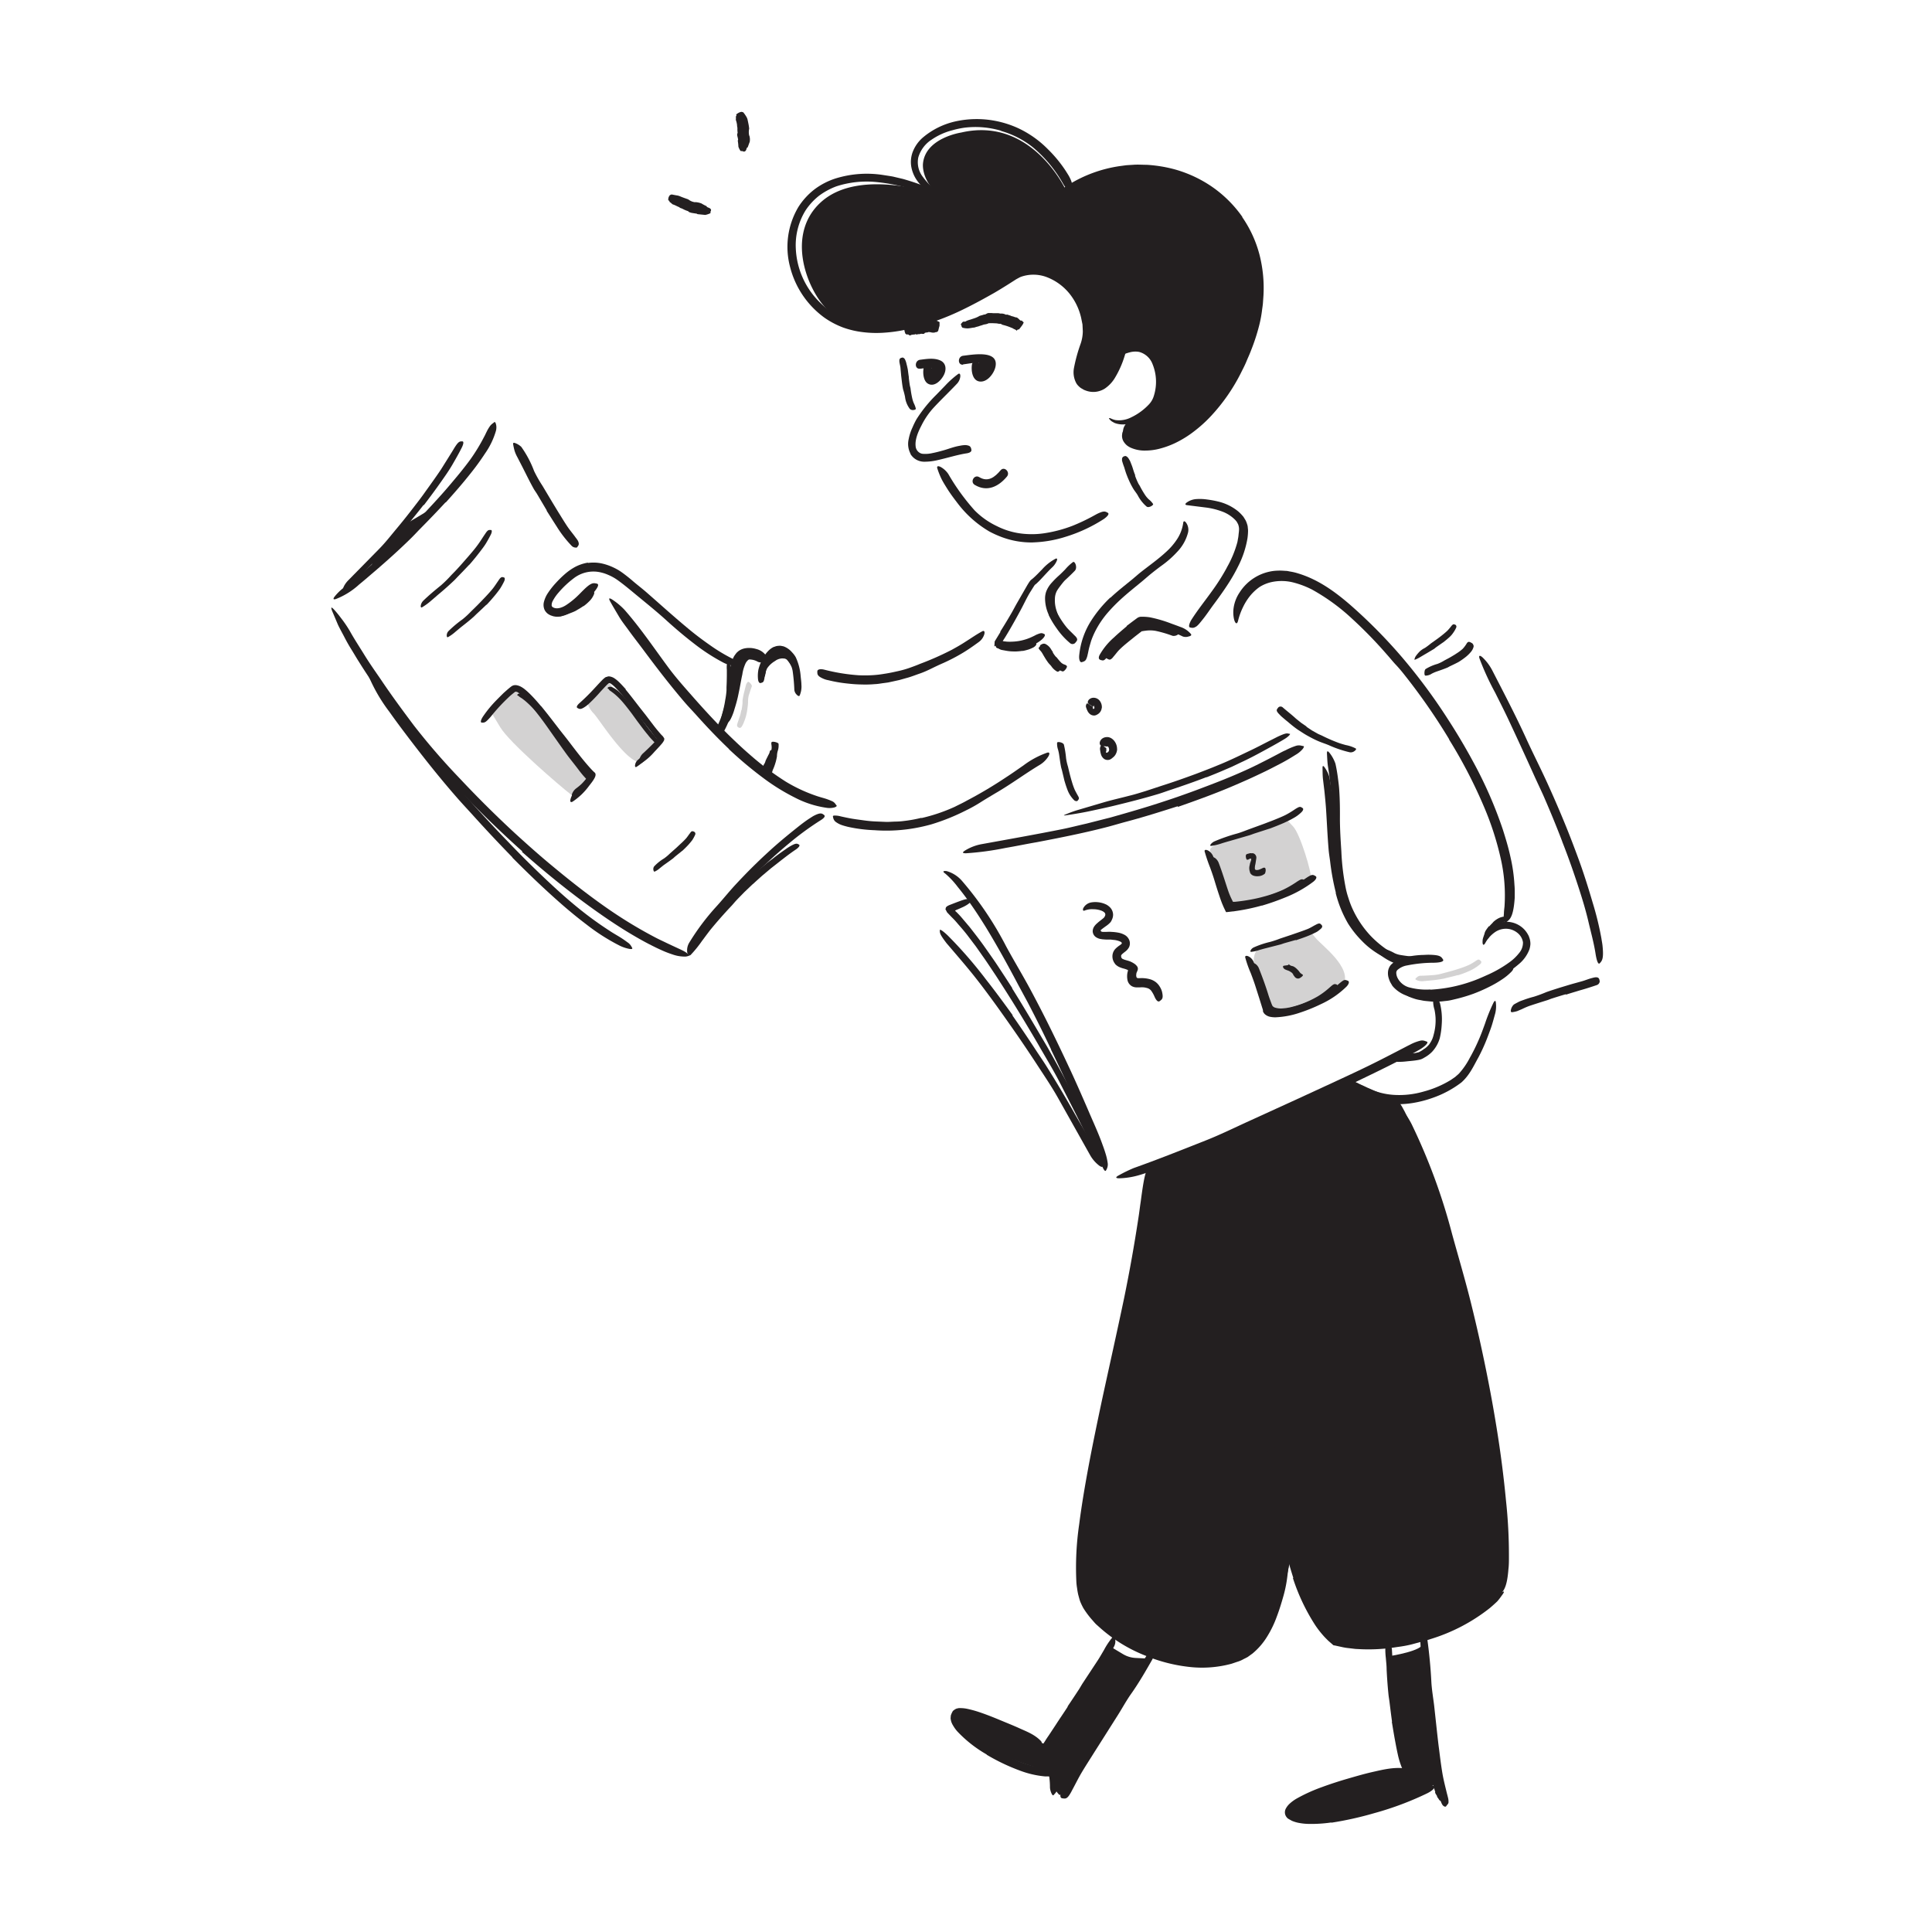 <svg xmlns="http://www.w3.org/2000/svg" width="520" height="520" viewBox="0 0 520 520"><defs><style>.cls-1,.cls-2{fill:#231f20;}.cls-2,.cls-3{opacity:0.2;}</style></defs><title>Notioly New</title><g id="_144.Paperboy" data-name="144.Paperboy"><g id="n.136_Trading" data-name="n.136 Trading"><path class="cls-1" d="M385.51,479c-.11-.09,0-.22.33-.37a1.16,1.16,0,0,1,.45-.09,1.38,1.38,0,0,1,.27.11s.35.52.48.68a1.64,1.64,0,0,1,.27.48c.15.35.32.68.49,1a.72.72,0,0,1,.07.25,1.76,1.76,0,0,0,.32.83s0,.1.11.11a2,2,0,0,1,.49.89c0,.3,0,.57.06.86,0,0,0,.07,0,.13a.26.26,0,0,0,0,.29,1.51,1.51,0,0,1,0,.37.61.61,0,0,1-.1.22.41.41,0,0,1-.27.11c-.08,0-.16.05-.24.09l-.08,0a4.51,4.51,0,0,1-.75-.45l-.27-.42c-.14-.2-.3-.42-.34-.46s0-.11,0-.17-.42-.67-.42-.7-.17-.28-.1-.48a.16.16,0,0,0,0-.1,4,4,0,0,1-.26-.8,2.74,2.74,0,0,0-.15-.4s0-.06,0-.08a.4.4,0,0,0,0-.11c-.13-.31-.18-.66-.33-1,0-.08,0-.49,0-.57S385.56,479,385.51,479Z"/><path class="cls-1" d="M263.65,97.09a9.57,9.57,0,0,0-.61,2.23,1.23,1.23,0,0,0,.84,1.47,1.2,1.2,0,0,0,1.47-.83,9.65,9.65,0,0,1,.61-2.24,1.2,1.2,0,1,0-2.31-.63Z"/><path class="cls-1" d="M251.19,98c-.34.69-.65,1.39-.94,2.11a1.22,1.22,0,0,0,.84,1.48,1.24,1.24,0,0,0,1.48-.84c.21-.52.44-1,.69-1.54a1.23,1.23,0,0,0-.43-1.64,1.2,1.2,0,0,0-1.64.43Z"/><polygon class="cls-1" points="100.13 151.17 109.32 140.97 118.36 135.58 100.13 152.96 100.13 151.17"/><path class="cls-1" d="M400.81,249.36c.28-.32.57-.62.88-.93.11-.11.19-.25.31-.35a6.08,6.08,0,0,1,1.48-1,4.07,4.07,0,0,1,.81-.28,1.18,1.18,0,0,1,1.13.2c.1.09-.09.37-.29.65a4.39,4.39,0,0,1-.42.58l-1,.27a2.27,2.27,0,0,0-.74.62c-.26.27-.53.54-.79.84s-.31.37-.46.57a7.41,7.41,0,0,0-.64.91c-.16.25-.2.55-.35.82a1,1,0,0,1-.08.18c-.15.21-.28.22-.6,0l-.21-.13a.67.67,0,0,1-.34-.55,2.72,2.72,0,0,1,.52-1.5c.22-.34.48-.67.74-1Z"/><path class="cls-1" d="M378.9,258.44c-.61-.11-1.22-.24-1.82-.37-.22-.06-.48-.09-.7-.17a15.39,15.39,0,0,1-2.2-1,8.88,8.88,0,0,0-.94-.44c-.4-.17-.81-.29-1.2-.5s.28-.67.81-.52a14,14,0,0,1,2.49,1.1,6,6,0,0,0,1.5.48c.56.1,1.18.19,1.78.27l1.11.13c.56,0,1.13.11,1.69.1a11.24,11.24,0,0,0,1.3-.15l.29,0c.35,0,.46.1.54.44a2,2,0,0,1,.05.24.53.53,0,0,1-.38.58,5.83,5.83,0,0,1-2.46.17c-.62-.05-1.24-.15-1.86-.25Z"/><path class="cls-1" d="M396.79,267.39a43.55,43.55,0,0,1-4.76,1.45c-.59.14-1.18.29-1.78.41s-1.06.15-1.59.21a12.33,12.33,0,0,1-1.61.12l-1.61,0-1.6-.15a9.77,9.77,0,0,1-1.42-.23,11.07,11.07,0,0,1-1.39-.29c-.59-.18-1.16-.38-1.73-.61s-1.05-.62-1.55-.95c-.32-.21-.17-.34.2-.38a4.26,4.26,0,0,1,1.6.19c1.13.25,2.2.56,3.33.7a13.79,13.79,0,0,0,1.7.17l.86.09.88,0h1.06l1.07-.15c.35-.06.71-.1,1.07-.17l1.06-.25a36.14,36.14,0,0,0,4.61-1.34c.92-.35,1.85-.7,2.76-1.11a40,40,0,0,0,4-2,31.09,31.09,0,0,0,2.84-2,6.26,6.26,0,0,1,.62-.43c.8-.5,1.12-.57,1.52-.36a1.61,1.61,0,0,1,.26.15c.24.19.07.62-.44,1.13a14.75,14.75,0,0,1-2.52,2.05,28.3,28.3,0,0,1-2.88,1.7,43.6,43.6,0,0,1-4.57,2.05Z"/><path class="cls-2" d="M346.1,220.39s-20.21,5.93-20.39,8.31,6.74,15.74,6.74,15.74,20.25-6.32,20.44-7.87-2.88-12-4.83-14.11Z"/><path class="cls-2" d="M341.26,254.48c-1.27.42-3.52.23-3.81,3.75s4.68,13.85,4.68,13.85,17.37-2.42,19.53-7.11-5.89-10.47-7.58-12.54l-1.69-2.07Z"/><path class="cls-2" d="M132.13,191.57s3.41-7.14,6.21-5.88,20.3,23.71,20.3,23.71-1.67,7-4.82,4.57-16.68-14.06-19.18-18.23Z"/><path class="cls-2" d="M158,188.86l5.61-5.46,13.52,16.48s-3.44,5.75-5.22,5.29c-4.24-1.08-11.09-12.31-12.23-13.26A6.94,6.94,0,0,1,158,188.86Z"/><path class="cls-1" d="M172,192.68c.88,1.2,1.76,2.39,2.66,3.55.33.42.69.82,1,1.23l.78.93.4.45.2.22.34.35.16.24.08.13c0,.05,0,.09,0,.14a1.12,1.12,0,0,1-.2.57,5.76,5.76,0,0,1-.63.81c-.37.41-.75.8-1.14,1.19l-1.81,1.8a11.88,11.88,0,0,1-2.54,2.12c-.35.17-.43-.15-.36-.54a2.18,2.18,0,0,1,.71-1.31c.81-.7,1.6-1.45,2.39-2.19l1.17-1.13.57-.57.27-.28c.09-.09.2-.23.21-.21s.16-.16.05-.22l-.94-1c-.36-.39-.7-.78-1-1.18-1-1.17-1.85-2.36-2.76-3.56L170,192c-.84-1.1-1.68-2.21-2.59-3.24a18.27,18.27,0,0,0-2.25-2.16l-.52-.39-.59-.42a.61.61,0,0,1-.1-.14.64.64,0,0,0-.13-.17.77.77,0,0,0-.2-.13c-.11-.07-.13-.2.11-.4a1.24,1.24,0,0,1,1,0,7.71,7.71,0,0,1,2.51,1.87,29.12,29.12,0,0,1,2,2.28c1,1.16,1.85,2.37,2.76,3.55Z"/><path class="cls-1" d="M149.53,196.75l3.22,4.6L154,203a55.23,55.23,0,0,0,4.45,5.6l.32.31a1.66,1.66,0,0,1,.36.45,1.32,1.32,0,0,1-.32,1.09,9.86,9.86,0,0,1-1.14,1.25,13.22,13.22,0,0,1-3.35,2.49c-.4.19-.49-.11-.33-.55a3.26,3.26,0,0,1,1.12-1.47c.54-.4,1.06-.83,1.56-1.27l.71-.67.31-.35.12-.15h0s0,0,0-.07c-.26-.26-.49-.53-.74-.8-.47-.54-.91-1.09-1.34-1.66-1-1.36-2.14-2.72-3.16-4.1-1.12-1.53-2.2-3.08-3.29-4.62l-2-2.84c-1-1.42-2.07-2.85-3.17-4.19a23.19,23.19,0,0,0-2.78-2.82c-.22-.19-.44-.34-.65-.51-.41-.3-.66-.43-.79-.52s-.21-.2-.35-.29a1.67,1.67,0,0,0-.23-.12c-.13-.06-.13-.2.13-.41a1.07,1.07,0,0,1,.56-.15,1.9,1.9,0,0,1,.68.15,9.7,9.7,0,0,1,3.09,2.42c.87.93,1.68,1.93,2.46,2.94,1.17,1.51,2.26,3.06,3.37,4.6Z"/><path class="cls-1" d="M197.47,185.77c.26-1.2.5-2.42.72-3.65.08-.45.13-.9.22-1.36a17.43,17.43,0,0,1,.69-2.4,4,4,0,0,1,1.68-2.23,3.26,3.26,0,0,1,2.53,0,5.8,5.8,0,0,1,2.43,1.53c.19.23-.05.44-.43.54a1.89,1.89,0,0,1-1.32-.07,4.46,4.46,0,0,0-2.05-.62,1,1,0,0,0-.32,0,.67.67,0,0,0-.25.13,3.18,3.18,0,0,0-.65.8,10.66,10.66,0,0,0-.92,3.08c-.27,1.21-.48,2.44-.71,3.67-.15.76-.31,1.52-.47,2.28-.26,1.15-.58,2.29-.94,3.42a14.17,14.17,0,0,1-1,2.6c-.11.18-.2.36-.32.53-.5.62-.8.7-1.12.62l-.21-.07c-.21-.1-.14-.45,0-.93a38.19,38.19,0,0,0,1.54-4.35c.32-1.14.59-2.34.82-3.55Z"/><path class="cls-1" d="M210.74,177.21a3.51,3.51,0,0,0-1.65.39c-.21.1-.38.25-.58.37a6.49,6.49,0,0,0-1.87,1.68,2.94,2.94,0,0,0-.48,1,12.69,12.69,0,0,1-.3,1.36c-.06.14-.47.14-.85,0s-.77-.5-.72-.87a5.21,5.21,0,0,1,1.75-3.28,19.56,19.56,0,0,1,1.66-1.47,6.68,6.68,0,0,1,2.28-.95,4,4,0,0,1,1.62,0,3.31,3.31,0,0,1,2,1.42,6.35,6.35,0,0,1,.86,1.57c0,.12.08.24.11.37a.53.53,0,0,1-.1.51.85.85,0,0,1-.4.26l-.25.08a.93.93,0,0,1-.8-.33,10.47,10.47,0,0,0-1.21-1.74,1.37,1.37,0,0,0-1.06-.34Z"/><path class="cls-1" d="M299.17,443.37l3.14,1.87a7.3,7.3,0,0,0,3.37,1l3.2.16s-22,38.43-23.8,36.64c-2.05-2-2.95-6.4-2.95-6.4s-20.47-5.12-24.55-12.75,24.27,5.88,24.27,5.88Z"/><path class="cls-1" d="M374.29,445.7s8.74-1.38,8.63-3.37,4.32,37.48,4.32,37.48-23.51,10.81-31.58,9.85-12.07-1.27-6.83-4.06,29.46-9.74,29.46-9.74S373.34,448.54,374.29,445.7Z"/><path class="cls-1" d="M362.76,290.3s10,4.77,12.74,5.47,9,19.38,12,29.21,19.79,70.67,17.26,96.56l-.94,7.63s-11.34,15.58-42.62,12.5c0,0-7.72-2.08-13.69-23.38,0,0-3.24,22.27-12.06,25.47s-14,5.71-23.42,1.69-23.16-4.23-20.64-33.49,19.7-81,18.19-96.84Z"/><path class="cls-1" d="M349.08,272.07a14.84,14.84,0,0,1-5.23.66,3.66,3.66,0,0,1-2.08-.81,2.32,2.32,0,0,1-.61-.94l-.25-.76-.5-1.52-1-3.05c-.3-.9-.64-1.79-1-2.67a28.84,28.84,0,0,1-1.23-3.41c-.2-.74,1.14-.23,1.66,1.06.91,2.3,1.77,4.62,2.5,7,.22.71.48,1.43.75,2.14a8.5,8.5,0,0,0,.38.94,1.41,1.41,0,0,0,.61.46,5.23,5.23,0,0,0,2.18.24,14.14,14.14,0,0,0,2.39-.38,23.07,23.07,0,0,0,2.9-.89,28.45,28.45,0,0,0,4.18-2,21,21,0,0,0,2.83-2.08l.58-.51c.71-.62,1-.76,1.39-.64a2.14,2.14,0,0,1,.27.09c.27.13.15.59-.36,1.14a19.68,19.68,0,0,1-5.53,4,29.46,29.46,0,0,1-4.81,1.93Z"/><path class="cls-1" d="M339.07,243a49.75,49.75,0,0,1-5.28.9l-1,.12-1.26.12-.36,0c-.09,0-.12-.2-.18-.29l-.33-.67c-.14-.31-.23-.54-.35-.82-.22-.53-.43-1.06-.63-1.6-.4-1.07-.75-2.15-1.1-3.23s-.64-1.91-1-2.85c-.44-1.2-.92-2.37-1.26-3.6-.21-.77,1.16-.23,1.7,1.17.94,2.46,1.69,4.94,2.51,7.4a18.61,18.61,0,0,0,.89,2.19l.4.82c0,.09.08.07.15.06l.42,0a50.58,50.58,0,0,0,5.18-.78c1.05-.21,2.1-.48,3.13-.77a33.18,33.18,0,0,0,4.6-1.67,27,27,0,0,0,3.24-1.83c.24-.14.45-.31.68-.45.86-.54,1.16-.67,1.56-.48.09.05.19.08.26.13.24.18,0,.61-.58,1.1a24.52,24.52,0,0,1-6.26,3.46,42,42,0,0,1-5.18,1.62Z"/><path class="cls-1" d="M359.56,240.33A65,65,0,0,1,358,231.8c-.13-1-.32-2.08-.4-3.12-.31-3.67-.46-7.33-.7-11-.11-1.62-.28-3.24-.44-4.84-.12-1-.25-2.05-.37-3.07s-.11-2.07-.13-3.11c0-.65.22-.6.58-.1a8.87,8.87,0,0,1,1.27,2.61,61.37,61.37,0,0,1,.81,6.34c.15,2.12.24,4.24.29,6.37.06,2.55.38,5.18.64,7.76a72.11,72.11,0,0,0,1.25,8.42,35.8,35.8,0,0,0,1.49,5,26.89,26.89,0,0,0,3.82,6.82,27.35,27.35,0,0,0,4.25,4.22c.33.28.69.53,1,.81,1.24,1.05,1.57,1.5,1.63,2a1.55,1.55,0,0,1,0,.35c0,.16-.18.18-.51.12a4.58,4.58,0,0,1-1.37-.54,21.37,21.37,0,0,1-4.54-3.58,27.1,27.1,0,0,1-3.73-4.68,31.5,31.5,0,0,1-3.35-8.28Z"/><path class="cls-1" d="M283.26,164.67a10.75,10.75,0,0,1-.45-2.88,6.63,6.63,0,0,1,0-1.09,7.22,7.22,0,0,1,1.57-3.39c.33-.43.65-.85,1-1.25a18.86,18.86,0,0,1,1.28-1.51c.29-.3.58.55.15,1.22-.76,1.16-1.65,2.12-2.31,3.2a4.72,4.72,0,0,0-.57,2.18,8.52,8.52,0,0,0,.26,2.6,12.84,12.84,0,0,0,.5,1.56,16.54,16.54,0,0,0,1.11,2.28,19.17,19.17,0,0,0,1.12,1.6c.08.12.18.23.25.35.3.45.27.67.09.91a1.11,1.11,0,0,1-.11.16c-.13.13-.45.07-.73-.22a14.29,14.29,0,0,1-2.07-3.06,16.46,16.46,0,0,1-1.12-2.65Z"/><path class="cls-1" d="M275.21,175.18c-.55.08-1.11.13-1.66.16-.21,0-.41,0-.61,0a11.72,11.72,0,0,1-2.13-.19l-.93-.17a2.32,2.32,0,0,1-1.17-.48.25.25,0,0,1-.08-.12.12.12,0,0,1,.06-.08,1.12,1.12,0,0,0,.22-.11.84.84,0,0,1,.57-.17c.69.16,1.43.17,2.18.32a5.49,5.49,0,0,0,1.4,0c.52,0,1-.11,1.55-.2.32,0,.64-.11.95-.19a10.9,10.9,0,0,0,1.41-.41,8.78,8.78,0,0,0,1-.55l.21-.12a.48.48,0,0,1,.6.17l.11.13c.1.15.05.36-.12.56a2.25,2.25,0,0,1-.89.65,8.69,8.69,0,0,1-1,.42,14.77,14.77,0,0,1-1.62.41Z"/><path class="cls-1" d="M282.23,176.4c.2.37.4.74.62,1.09.09.13.2.24.28.36a9.43,9.43,0,0,0,1,1.28,3.38,3.38,0,0,0,.55.45,2.73,2.73,0,0,1,.75.52c.13.16-.54.85-.9.66a4.54,4.54,0,0,1-1.53-1.39c-.24-.34-.56-.61-.81-.93s-.53-.74-.77-1.11l-.43-.71c-.21-.35-.4-.72-.63-1.06s-.42-.48-.6-.73l-.13-.17c-.13-.22-.1-.33.14-.53l.16-.13a.48.48,0,0,1,.58,0,4,4,0,0,1,1.12,1.31c.21.37.43.73.65,1.1Z"/><path class="cls-1" d="M303.56,170.19l1.44-1.05.73-.53.39-.27a3,3,0,0,1,.69-.34,6.43,6.43,0,0,1,1.52-.27,17.27,17.27,0,0,1,4.73.55c.68.15,1.36.32,2,.52a5.05,5.05,0,0,1,2.39,1.29c.21.21-.08.52-.5.76a1.9,1.9,0,0,1-1.36.28,32.21,32.21,0,0,0-4.54-1.33,8.77,8.77,0,0,0-3,0c-.13,0-.25,0-.37.06s-.22,0-.26,0a.34.34,0,0,0-.17.09l-.35.26-1.38,1.07-1.69,1.36c-.84.69-1.69,1.38-2.46,2.15-.61.58-1.08,1.28-1.63,1.9-.12.14-.22.29-.35.42-.48.48-.73.53-1.21.27l-.33-.17c-.34-.24-.39-.67-.13-1.15a13.92,13.92,0,0,1,3-3.65c.88-.8,1.79-1.57,2.72-2.32Z"/><path class="cls-1" d="M303.58,113.53s-2.26,1.83-.83,4,8.45,5.28,15.1,0,20-19.47,20.84-34.21S331,37.75,295.55,48.51l-8.63,2.74s-9.13-20-28.2-15.58c0,0-9.66,1.43-10.3,8.37,0,0-.57,4.34,4.26,8.46,0,0-21.15-7.65-31.7,1.89s-2.5,26.36,3,30S244.3,90,256.74,83.33s20.54-10.52,20.54-10.52,7.21.11,10.25,4.19,5.93,8.48,5.1,12.59-4.06,12.83-.32,14.18,8.41-1.09,10.44-8.8a5.87,5.87,0,0,1,7.05,1.22s4.12,5.41,1.75,9.94-3.28,5.58-5.15,6.37A25.45,25.45,0,0,1,303.58,113.53Z"/><path class="cls-1" d="M278,146a22.86,22.86,0,0,1-8.76-1.59,26.88,26.88,0,0,1-2.94-1.35,29.33,29.33,0,0,1-8.39-7.39c-1-1.3-2-2.62-2.88-4-.55-.89-1.12-1.77-1.59-2.7a20.75,20.75,0,0,1-1.16-2.91c-.19-.63.22-.7.85-.4a5.91,5.91,0,0,1,2.12,1.94,58.31,58.31,0,0,0,7.07,9.77,21.1,21.1,0,0,0,6,4.24,20,20,0,0,0,7.79,2.11,22.61,22.61,0,0,0,5.06-.21,35.71,35.71,0,0,0,7.52-2,51.81,51.81,0,0,0,5.43-2.56l1.15-.63c1.49-.71,2-.77,2.6-.46a3.25,3.25,0,0,1,.37.21c.32.29-.13.9-1.14,1.62a41.25,41.25,0,0,1-10.37,4.81,32.17,32.17,0,0,1-8.77,1.49Z"/><path class="cls-1" d="M245.08,122.14a5.63,5.63,0,0,1-.52-3.89,13.32,13.32,0,0,1,1.06-3.25,20,20,0,0,1,1.07-2.18,37,37,0,0,1,5.22-6.47l2.53-2.61a25.23,25.23,0,0,1,3.45-3.08c.4-.27.61.06.58.63a3.34,3.34,0,0,1-.91,2c-2.13,2.25-4.35,4.35-6.43,6.61a21,21,0,0,0-3.12,4.62c-.92,1.76-1.76,3.77-1.57,5.55a2.25,2.25,0,0,0,1.18,1.85,1.88,1.88,0,0,0,.68.22,8.56,8.56,0,0,0,2.71-.2c.94-.18,1.89-.44,2.84-.7,1.47-.41,2.9-1,4.48-1.26a7.45,7.45,0,0,1,1.07-.16,3,3,0,0,1,1.46.19,1.08,1.08,0,0,1,.53.75,1.6,1.6,0,0,1,.07.42c0,.44-.55.73-1.32.84-2.32.35-4.95,1.18-7.81,1.83a15,15,0,0,1-3.49.42,4.31,4.31,0,0,1-3.8-2.1Z"/><path class="cls-1" d="M305.49,128a18.29,18.29,0,0,0,.88,2.1c.12.26.3.47.43.72a23.89,23.89,0,0,0,1.52,2.58,6.93,6.93,0,0,0,.87,1,5.47,5.47,0,0,1,1.16,1.24c.19.32-1.18,1.16-1.74.7a10.08,10.08,0,0,1-2.31-2.88c-.34-.66-.86-1.23-1.25-1.87a20.12,20.12,0,0,1-1.15-2.21c-.21-.46-.41-.93-.59-1.41-.29-.72-.51-1.47-.73-2.21A16.59,16.59,0,0,1,302,124a1.83,1.83,0,0,1,0-.4.75.75,0,0,1,.59-.79l.23-.08c.24,0,.5.14.76.44s.28.44.44.66a4.33,4.33,0,0,1,.3.66c.17.45.37.89.51,1.36.22.69.43,1.4.73,2.1Z"/><path class="cls-1" d="M298.89,160.87c1.85-1.74,3.83-3.28,5.74-4.84l2.05-1.74c2.51-2,5.11-3.79,7.37-5.92a17.09,17.09,0,0,0,2.65-3.08,10.64,10.64,0,0,0,1.77-4.6c.07-.51.4-.51.77,0a3.26,3.26,0,0,1,.51,2.7,11.73,11.73,0,0,1-2.95,5.19,26.58,26.58,0,0,1-4.28,3.75c-.91.67-1.8,1.36-2.68,2.07s-1.7,1.45-2.58,2.18c-1.92,1.58-3.86,3.12-5.66,4.78a43.48,43.48,0,0,0-3.16,3.21,24.94,24.94,0,0,0-3.78,5.58,22.23,22.23,0,0,0-1,2.4c-.23.83-.5,1.64-.67,2.49-.08.36-.14.73-.24,1.1a5.12,5.12,0,0,1-.47,1.42,1.3,1.3,0,0,1-.75.54,2.41,2.41,0,0,1-.41.13c-.42.07-.73-.6-.66-1.71a21.11,21.11,0,0,1,3.36-9.67,33.08,33.08,0,0,1,5-6Z"/><path class="cls-1" d="M330.2,152.76a28.72,28.72,0,0,0,2.78-6.62c.13-.42.16-.84.25-1.26s.12-.85.16-1.27a8.7,8.7,0,0,0,.1-1.07,3.4,3.4,0,0,0-.09-.9l-.12-.44a4,4,0,0,0-.21-.41c-.09-.14-.14-.29-.24-.42l-.32-.38a9.54,9.54,0,0,0-3.7-2.36,19.63,19.63,0,0,0-4-1l-5.35-.67c-.56-.08-.51-.38,0-.74a4.92,4.92,0,0,1,2.51-.89,13.58,13.58,0,0,1,2.92.11,26.36,26.36,0,0,1,2.9.53,13.39,13.39,0,0,1,5.51,2.7,12,12,0,0,1,1.39,1.45l.55.9a5.8,5.8,0,0,1,.4,1,3.22,3.22,0,0,1,.21,1.06,5.25,5.25,0,0,1,.06,1,16.1,16.1,0,0,1-.16,1.85,25.92,25.92,0,0,1-2.5,7.49,44.59,44.59,0,0,1-2.34,4.17c-1.26,2-2.69,4-4.09,5.89-1.11,1.47-2.08,3-3.25,4.42-.25.31-.49.62-.76.93s-.47.5-.67.68a3.08,3.08,0,0,1-.58.34,1.44,1.44,0,0,1-.92.1,2.15,2.15,0,0,1-.4-.09c-.35-.15-.21-.85.3-1.84,1.71-2.73,3.8-5.31,5.72-8a55.74,55.74,0,0,0,3.94-6.23Z"/><path class="cls-1" d="M303.24,168.47l1.4-1.06,1.5-1.11A2.09,2.09,0,0,1,307,166a3.13,3.13,0,0,1,.44,0h.32a12.4,12.4,0,0,1,1.78.16,34.89,34.89,0,0,1,5.67,1.66c.82.3,1.64.59,2.46.91a6.32,6.32,0,0,1,2.89,1.94c.23.35-.17.54-.65.64a2.45,2.45,0,0,1-1.56,0c-1.75-.85-3.77-1.62-5.8-2.38a16.45,16.45,0,0,0-3.85-.78c-.31,0-.62-.06-.9-.07h-.28a.39.39,0,0,0-.18.06l-.91.7-1,.77-2.13,1.76c-1.06.9-2.13,1.8-3.1,2.78-.75.75-1.37,1.63-2,2.42-.14.18-.27.37-.42.54-.55.63-.81.74-1.35.57-.12,0-.25-.07-.36-.12-.38-.16-.43-.67-.1-1.29a18,18,0,0,1,3.86-4.7c1.1-1.05,2.25-2,3.42-3Z"/><path class="cls-1" d="M282.28,165.49a10.58,10.58,0,0,1-1-4.45,5.77,5.77,0,0,1,.29-1.78,7.55,7.55,0,0,1,1.56-2.48,22.57,22.57,0,0,1,1.9-1.89c.57-.52,1.12-1.07,1.65-1.61a12.68,12.68,0,0,1,2.12-2c.52-.34,1.28,1.49.5,2.33-1.38,1.45-2.84,2.72-4.21,4a5.39,5.39,0,0,0-1.52,2.68,6.2,6.2,0,0,0,.42,3.39,13.32,13.32,0,0,0,1,2.13,23.54,23.54,0,0,0,2.06,3c.61.74,1.33,1.36,2,2.06.15.15.31.29.46.45.52.61.54.94.11,1.44a3.24,3.24,0,0,1-.29.34,1,1,0,0,1-1.32,0,19.58,19.58,0,0,1-3.59-3.95,23.77,23.77,0,0,1-2.2-3.67Z"/><path class="cls-1" d="M269.22,170q1.66-2.62,3.21-5.32l1.09-2,2-3.48,1-1.74c.19-.3.35-.58.57-.89a2.11,2.11,0,0,1,.18-.24,2.83,2.83,0,0,1,.29-.3,3.69,3.69,0,0,0,.35-.27c.87-.73,1.69-1.63,2.53-2.46a12.92,12.92,0,0,1,3.65-2.91c.49-.2.52.12.33.58a5.14,5.14,0,0,1-1.14,1.66c-1.07,1-2.08,2.16-3.15,3.29-.27.28-.55.57-.85.85-.15.15-.3.29-.48.44l-.14.11-.07.06,0,0h0c.45.61-.62-.84-.51-.68l0,0,.06.08.11.16c.48.6.31.33.35.38s0,0,0,0c-.37.51-.79,1.22-1.2,1.86-1,1.58-1.78,3.35-2.68,5q-1.49,2.78-3.08,5.51c-.52.89-1.25,2.1-1.44,2.36l-.17.27-.11.16s0,.06,0,.09l.09,0,.36.07c.27,0,.49.06.82.07a15.75,15.75,0,0,0,2.83-.15,13.65,13.65,0,0,0,4.07-1.3c.28-.12.54-.27.81-.41,1.06-.44,1.43-.54,1.9-.31a1.8,1.8,0,0,1,.31.14c.29.18.07.75-.67,1.42a9.35,9.35,0,0,1-3.92,2,18.06,18.06,0,0,1-4.45.65h-.58l-.75,0a13.1,13.1,0,0,1-2.08-.23l-.23-.06-.17-.1c-.14-.05-.16-.17-.18-.29L268,174l0-.14,0-.06v0h0l-.37.18h0v0l.09-1.34,1.54-2.53Z"/><path class="cls-1" d="M283.35,175.59a8.56,8.56,0,0,0,.76,1.09c.1.13.25.2.35.33a13.46,13.46,0,0,0,1.17,1.35,2.78,2.78,0,0,0,.65.42c.31.13.64.18.86.49s-.71,1.57-1.17,1.44a4.07,4.07,0,0,1-1.94-1.32c-.3-.37-.73-.6-1.06-.94a12.7,12.7,0,0,1-1-1.19l-.55-.78c-.27-.4-.51-.82-.76-1.24s-.48-.59-.65-.94a.84.84,0,0,1-.12-.23c0-.33.09-.47.44-.64l.24-.11a1.08,1.08,0,0,1,.79,0,3.7,3.7,0,0,1,1.35,1.14c.22.34.43.71.69,1.05Z"/><path class="cls-1" d="M390.06,199a165.42,165.42,0,0,0-11.89-17.16c-.78-1-1.61-2-2.46-2.9s-1.66-1.93-2.51-2.87a117.73,117.73,0,0,0-9.35-9.6,54.14,54.14,0,0,0-10.72-7.79,24.08,24.08,0,0,0-5.42-2,12.9,12.9,0,0,0-5.53,0A10.13,10.13,0,0,0,339,158a12.82,12.82,0,0,0-2.55,2.39,15.38,15.38,0,0,0-1.88,3,17.93,17.93,0,0,0-1.26,3.36c-.17.71-.29,1-.52,1s-.48-.4-.66-1.14a8.53,8.53,0,0,1-.09-3.07,10,10,0,0,1,1.6-4.08,12.74,12.74,0,0,1,7-5.33,13.09,13.09,0,0,1,2.22-.47,16.57,16.57,0,0,1,2.22-.07l1.1.07c.36,0,.72.12,1.07.17a14.44,14.44,0,0,1,2.09.49c5.45,1.64,9.9,4.89,13.95,8.37a138.89,138.89,0,0,1,13.73,13.82,152.93,152.93,0,0,1,12.74,17.15q3.58,5.52,6.71,11.31a113.07,113.07,0,0,1,8,18.24c.78,2.45,1.52,4.89,2.06,7.39a44.14,44.14,0,0,1,1.09,7.62c.11,1.13.07,2.26.07,3.41-.29,4.3-1,5.61-1.91,6.28a3,3,0,0,1-.59.44c-.29.12-.43-.26-.47-1a7.94,7.94,0,0,1,.06-1.41c0-.57.08-1.22.16-1.94a44.7,44.7,0,0,0-1.08-13.2,79.54,79.54,0,0,0-4.24-13.18A132.22,132.22,0,0,0,390,199Z"/><path class="cls-1" d="M351.63,195.61l1.5,1,1.58.89c.4.2.81.35,1.21.55a42.86,42.86,0,0,0,4.33,1.88c.66.24,1.34.43,2,.61a9.43,9.43,0,0,1,2.63.9c.27.18,0,.47-.32.71a1.64,1.64,0,0,1-1.31.32,30.57,30.57,0,0,1-5.28-1.76c-1-.47-2.16-.79-3.21-1.26-.59-.25-1.16-.53-1.73-.83s-1.13-.6-1.67-.92-1.33-.85-2-1.27c-1-.69-1.91-1.44-2.82-2.22-.36-.28-.71-.58-1.06-.88s-.71-.59-1-.92c-.14-.15-.3-.29-.43-.45-.49-.59-.53-.87-.18-1.3a3.5,3.5,0,0,1,.24-.3.89.89,0,0,1,1.18.07c1.15,1,2.39,1.94,3.53,3l1.38,1.11,1.46,1Z"/><path class="cls-1" d="M360.75,241.5a55.64,55.64,0,0,1-1.66-9.9c-.12-1.2-.25-2.4-.31-3.6-.18-4.23-.18-8.44-.38-12.62,0-.93-.11-1.86-.2-2.79s-.16-1.84-.28-2.75c-.13-1.18-.31-2.35-.49-3.51s-.21-2.36-.28-3.55c0-.74.22-.7.68-.16a9.78,9.78,0,0,1,1.61,2.95c.27,1.21.48,2.43.64,3.65s.33,2.44.39,3.67c.16,2.46.19,4.92.17,7.38,0,2.94.2,6,.39,8.94a63.8,63.8,0,0,0,1.15,9.68,21.68,21.68,0,0,0,.77,2.87,22.68,22.68,0,0,0,1.05,2.78,27,27,0,0,0,5,7.44,28.13,28.13,0,0,0,5.34,4.3c.41.28.86.5,1.28.77a12.45,12.45,0,0,1,1.61,1.17,2,2,0,0,1,.56.88,2.43,2.43,0,0,1,.12.39c0,.19-.18.26-.57.24a4.53,4.53,0,0,1-1.67-.37,15,15,0,0,1-3-1.51,26.05,26.05,0,0,1-2.74-2,28.7,28.7,0,0,1-4.79-5,28.17,28.17,0,0,1-4.43-9.36Z"/><path class="cls-1" d="M385,266.37a39.38,39.38,0,0,0,11.09-2.22c1.32-.45,2.59-1,3.86-1.58a32.61,32.61,0,0,0,6.34-3.59,12.55,12.55,0,0,0,2.55-2.43,4.33,4.33,0,0,0,1.07-2.93,4,4,0,0,0-1.36-2.43,5,5,0,0,0-2.63-1.18,5.16,5.16,0,0,0-3.58.91,8.51,8.51,0,0,0-2.59,2.92c-.43.73-.72.52-.72-.33a5.48,5.48,0,0,1,.06-.75,8.21,8.21,0,0,1,.3-.93,5.3,5.3,0,0,1,1.46-2,7,7,0,0,1,4.78-1.73,6.67,6.67,0,0,1,4.73,2.17,7,7,0,0,1,.79,1.08c.11.2.22.39.32.59l.24.7a5.08,5.08,0,0,1,.2,1.45,6.41,6.41,0,0,1-.25,1.4,9.54,9.54,0,0,1-2.86,4,35.29,35.29,0,0,1-9.44,5.76,47.14,47.14,0,0,1-11.61,3.18,24.89,24.89,0,0,1-7.51-.05,8.79,8.79,0,0,1-5.22-2.74l-.25-.29-.2-.34-.39-.67a7.44,7.44,0,0,1-.51-1.44,4.43,4.43,0,0,1-.05-1.63,3.49,3.49,0,0,1,.7-1.54,7.49,7.49,0,0,1,4.11-2.13,24.38,24.38,0,0,1,4.3-.57c.64,0,1.25-.07,1.89-.06,2.35.05,3.08.3,3.53.92a3.32,3.32,0,0,1,.29.44c.17.48-.79.75-2.45.79a37.08,37.08,0,0,0-7.29.73,5.13,5.13,0,0,0-2.62,1.26,1.1,1.1,0,0,0-.27.81,3.3,3.3,0,0,0,.34,1.28,5,5,0,0,0,3.48,2.64,17.41,17.41,0,0,0,5.36.48Z"/><path class="cls-1" d="M383.44,282.25a6.85,6.85,0,0,0,1.19-1.1,8.13,8.13,0,0,0,.84-1.43,6.74,6.74,0,0,0,.39-1.2,14.33,14.33,0,0,0,.52-4.62,15.19,15.19,0,0,0-.28-2.12,8.3,8.3,0,0,1-.37-2.83c0-.35.41-.25.81-.05a1.84,1.84,0,0,1,1,1,18,18,0,0,1,.5,5.86,20.88,20.88,0,0,1-.53,3.7,9.07,9.07,0,0,1-2.08,3.65,8.73,8.73,0,0,1-2.06,1.54,4.55,4.55,0,0,1-.91.46,6.28,6.28,0,0,1-1,.23c-.63.11-1.24.17-1.86.23-.95.08-1.88.23-2.88.22a5.08,5.08,0,0,1-.67,0c-.84-.14-1.15-.46-1.06-1a2,2,0,0,1,.08-.37.92.92,0,0,1,.38-.44,1.16,1.16,0,0,1,.56-.17c1.39-.11,3.07-.15,4.61-.36.28,0,.55-.08.8-.14l.31-.08.1,0,.18-.1a7.15,7.15,0,0,0,1.36-.87Z"/><path class="cls-1" d="M383.07,293.82a27.49,27.49,0,0,0,7.39-3.13l1.21-.83c.33-.31.65-.55,1-.89a20.06,20.06,0,0,0,2.92-4.23,50.82,50.82,0,0,0,2.38-4.79c.65-1.46,1.2-3,1.73-4.46a46.52,46.52,0,0,1,2.33-5.73c.45-.68.55-.3.6.26a8,8,0,0,1-.2,2.78c-.28,1-.54,2-.85,3s-.69,2-1.07,3a48.78,48.78,0,0,1-2.61,5.83c-1.26,2.24-2.33,4.73-4.56,6.71a27.86,27.86,0,0,1-7.74,4.15,30.25,30.25,0,0,1-5.21,1.36,24.56,24.56,0,0,1-8.16,0,20.76,20.76,0,0,1-6.05-1.94c-.41-.24-.82-.46-1.22-.72a3.64,3.64,0,0,1-1.35-1.31,1.28,1.28,0,0,1-.15-1,2.24,2.24,0,0,1,.13-.48c.22-.44,1-.32,2,.24a8.43,8.43,0,0,0,1.11.6c.38.18.73.41,1.12.57.79.29,1.55.65,2.37.88a18.63,18.63,0,0,0,5,1,23.4,23.4,0,0,0,7.85-.86Z"/><path class="cls-1" d="M238.11,181.34c1.17-.17,2.34-.43,3.52-.69s2.33-.58,3.47-1c.83-.3,1.66-.6,2.47-.95a78.66,78.66,0,0,0,8.63-3.82c1.23-.68,2.46-1.37,3.63-2.14,1.52-.95,3-2,4.57-2.84.51-.26.69.13.54.76a4,4,0,0,1-1.47,2.12c-1.5,1.09-3,2.16-4.64,3.12a49.12,49.12,0,0,1-5,2.58c-1,.43-2.07.94-3.11,1.45s-2.11,1-3.2,1.37-2.38.9-3.62,1.21l-1.84.52-1.87.41-1.16.25-1.17.16c-.78.09-1.55.26-2.34.28a28.49,28.49,0,0,1-3.58.1,35.26,35.26,0,0,1-3.56-.23,37.33,37.33,0,0,1-5.43-.92,6,6,0,0,1-1.17-.33c-1.4-.59-1.77-1-1.79-1.65a2.49,2.49,0,0,1,0-.47c.09-.49.81-.63,1.82-.4a50.77,50.77,0,0,0,9.2,1.51,34.92,34.92,0,0,0,3.54,0,28.36,28.36,0,0,0,3.55-.4Z"/><path class="cls-1" d="M248,220.19a46.39,46.39,0,0,0,9-3.05c1-.52,2.08-1,3.11-1.59a116.3,116.3,0,0,0,10.7-6.36c1.56-1,3.09-2.1,4.62-3.15a23.58,23.58,0,0,1,6.37-3.44c.73-.24.78.25.4.94a7,7,0,0,1-2.27,2.28c-4,2.39-7.9,5.32-12.16,7.77-1.26.76-2.56,1.52-3.83,2.33s-2.61,1.56-4,2.23a56.93,56.93,0,0,1-9.28,3.73,46.28,46.28,0,0,1-6,1.26,43.88,43.88,0,0,1-9.3.31,39.64,39.64,0,0,1-7.1-.9c-.52-.13-1-.25-1.54-.43a6,6,0,0,1-1.9-1,1.91,1.91,0,0,1-.56-1,2.46,2.46,0,0,1-.08-.39c0-.19.21-.23.58-.22a5.9,5.9,0,0,1,1.57.23c1,.22,1.95.43,2.95.6s2,.29,3.06.44,2.09.26,3.14.31l3.16.13c.79,0,1.57-.07,2.36-.09a18.57,18.57,0,0,0,2.35-.17,35.32,35.32,0,0,0,4.66-.85Z"/><path class="cls-1" d="M208.32,174.13a5.49,5.49,0,0,1,.68-.24,6.36,6.36,0,0,1,.75-.08,2.34,2.34,0,0,1,.74.08,2.2,2.2,0,0,1,.69.19,5.51,5.51,0,0,1,2,1.49,6.57,6.57,0,0,1,1,1.33A14.8,14.8,0,0,1,215.5,182c.07.76.19,1.51.2,2.27a6.08,6.08,0,0,1-.47,2.93c-.14.29-.48.11-.79-.22a2.13,2.13,0,0,1-.64-1.26,50.19,50.19,0,0,0-.47-5.2,7.44,7.44,0,0,0-1.25-2.89,4.82,4.82,0,0,0-1.07-1.13,5.45,5.45,0,0,0-.6-.35c-.2,0-.4-.13-.61-.07a2.35,2.35,0,0,0-1.57.79,7.88,7.88,0,0,0-1.81,2.78,15.25,15.25,0,0,0-.61,2.55c-.05.18-.06.37-.1.56-.15.69-.29.89-.73,1a1.47,1.47,0,0,1-.28.08c-.29.06-.56-.27-.66-.88a9,9,0,0,1,.09-2.73,11.85,11.85,0,0,1,1-2.67,9,9,0,0,1,1.21-1.88,7.73,7.73,0,0,1,.85-.87,5.13,5.13,0,0,1,1.15-.73Z"/><path class="cls-1" d="M195.76,186.44c.23-1.5.36-3.05.55-4.65.06-.58.08-1.19.18-1.78a11,11,0,0,1,1-3.22,5.48,5.48,0,0,1,.52-.77,3.65,3.65,0,0,1,.29-.37l.38-.34a4.18,4.18,0,0,1,1.76-.8,6.48,6.48,0,0,1,3.11.17,4.54,4.54,0,0,1,3,2.38c.17.4-.24.5-.75.5a4,4,0,0,1-1.56-.22,4.51,4.51,0,0,0-1.24-.46,4.57,4.57,0,0,0-1.25-.19,2.85,2.85,0,0,0-1.05.18,1.91,1.91,0,0,0-.83.58c-.75.74-.93,2.16-1.12,3.5-.22,1.51-.36,3.09-.55,4.68-.13,1-.28,2-.45,3a27.88,27.88,0,0,1-1.23,4.4,21.36,21.36,0,0,1-1.39,3.28,4.66,4.66,0,0,1-.4.68c-.6.79-.92.94-1.49.7-.12-.06-.26-.1-.38-.17-.38-.24-.43-.78-.15-1.35a29.23,29.23,0,0,0,2.11-5.31,26.32,26.32,0,0,0,.83-4.38Z"/><path class="cls-1" d="M206.83,204.94a9.67,9.67,0,0,0,.4-1.22c0-.15,0-.32.06-.47.14-.55.29-1.12.38-1.7a2.91,2.91,0,0,0,0-.78c0-.33-.16-.66,0-1s1.85.06,1.88.44a4.84,4.84,0,0,1-.27,2.07,5.64,5.64,0,0,0-.16,1.3c-.08.47-.19.95-.31,1.42-.09.29-.17.58-.27.87a11.92,11.92,0,0,1-.51,1.29c-.14.34-.2.71-.36,1.06a.57.57,0,0,1-.13.21.44.44,0,0,1-.34.16,1.27,1.27,0,0,1-.42-.18l-.18-.11a.77.77,0,0,1-.23-.27,1,1,0,0,1-.16-.4c0-.15-.05-.33,0-.46s0-.25,0-.38.09-.49.15-.74.29-.72.39-1.12Z"/><path class="cls-1" d="M158.24,151.52a11,11,0,0,1,3.57.1,14.71,14.71,0,0,1,3.24,1.09,15.87,15.87,0,0,1,1.51.8c.48.3.93.62,1.36.94.85.64,1.67,1.29,2.48,2,1.17,1,2.36,1.9,3.5,2.89,4,3.49,7.91,7.05,12,10.4,1.81,1.48,3.7,2.87,5.6,4.19a45.8,45.8,0,0,0,7.61,4.29c.81.28.71.61-.19.83a5.55,5.55,0,0,1-1.83.06,7.49,7.49,0,0,1-2.36-.75,51.71,51.71,0,0,1-7.87-5.09c-2.46-1.89-4.82-3.88-7.12-5.95C177,164.8,174,162.39,171.1,160c-1.59-1.32-3.18-2.65-4.81-3.82a12.75,12.75,0,0,0-2.52-1.42,10.88,10.88,0,0,0-2.75-.83,8.64,8.64,0,0,0-6.59,1.71,25.57,25.57,0,0,0-4.09,3.85,11.48,11.48,0,0,0-1.55,2.23,2.36,2.36,0,0,0-.31,1.09.63.63,0,0,0,.37.65c.92.56,2.31.17,3.44-.55a20.81,20.81,0,0,0,3.29-2.64c.46-.44.89-.9,1.35-1.35,1.7-1.69,2.49-2.09,3.32-1.91a2.11,2.11,0,0,1,.55.13c.47.28,0,1.15-1.14,2.49a26.51,26.51,0,0,1-6.47,5.46,7.76,7.76,0,0,1-2.42.83c-.24,0-.46.07-.71.07s-.52,0-.77-.06a2.65,2.65,0,0,1-.77-.2,2.84,2.84,0,0,1-.77-.34,2.65,2.65,0,0,1-.77-.64,2.47,2.47,0,0,1-.55-1,3.29,3.29,0,0,1,0-1.86,7.74,7.74,0,0,1,1.11-2.38,20.64,20.64,0,0,1,2.09-2.63,28.59,28.59,0,0,1,2.35-2.31,15.37,15.37,0,0,1,2.85-2,11.45,11.45,0,0,1,3.43-1.14Z"/><path class="cls-1" d="M196.2,201.59c-3.15-3-6.14-6.15-9-9.36-1.07-1.17-2.16-2.31-3.18-3.51-3.61-4.24-7-8.63-10.32-13.08-1.47-2-3-3.93-4.43-5.9-.91-1.28-1.91-2.49-2.71-3.86s-1.61-2.7-2.37-4.08c-.46-.87-.17-.9.59-.43a18.57,18.57,0,0,1,3.3,2.75c4.21,4.79,7.73,10,11.56,15.2,2.26,3.1,4.94,6.05,7.53,9,2.86,3.22,5.78,6.38,8.84,9.4,1.9,1.85,3.82,3.68,5.82,5.4a77,77,0,0,0,9.57,7.2,41.66,41.66,0,0,0,8.18,3.84c.62.22,1.24.4,1.87.58a17.09,17.09,0,0,1,2.44.87,2.14,2.14,0,0,1,1,.83c.1.15.24.29.3.4s-.11.32-.61.48a5.29,5.29,0,0,1-2.25.08A26.53,26.53,0,0,1,214,214.7a56,56,0,0,1-7.64-4.62,104.41,104.41,0,0,1-10.17-8.44Z"/><path class="cls-1" d="M147.17,137.4l-2.57-4.35c-.31-.54-.69-1-1-1.57-1.06-1.9-2-3.85-3-5.81l-1.33-2.58a9.55,9.55,0,0,1-.75-1.7,16.31,16.31,0,0,1-.41-1.84c-.06-.4.18-.44.61-.27a4.78,4.78,0,0,1,1.59,1,28.38,28.38,0,0,1,3.44,6.49,34.82,34.82,0,0,0,2.27,4l2.59,4.34,1.62,2.67c.84,1.33,1.65,2.7,2.53,4,.68,1,1.48,1.92,2.18,2.91a7.52,7.52,0,0,1,.47.64,2,2,0,0,1,.37,1,1,1,0,0,1-.27.71c-.08.11-.13.21-.2.29s-.85.15-1.39-.36a30.9,30.9,0,0,1-4.09-5.27c-.92-1.41-1.81-2.85-2.72-4.27Z"/><path class="cls-1" d="M140.61,229.17q-7.83-7-15.12-14.55c-1.78-1.83-3.58-3.63-5.29-5.53a215.73,215.73,0,0,1-16.9-21c-2.32-3.25-4.57-6.57-6.67-9.93-.69-1.07-1.32-2.18-2-3.27s-1.31-2.19-1.89-3.32-1.22-2.24-1.77-3.4l-1.49-3.52c-.6-1.46-.27-1.38.65-.34.46.51,1.08,1.27,1.77,2.19a32.18,32.18,0,0,1,2.21,3.26c1.24,2.24,2.66,4.38,4,6.56s2.82,4.28,4.28,6.4c2.85,4.26,5.91,8.41,9,12.53a181.86,181.86,0,0,0,12.45,14.37q7.16,7.63,14.88,14.76c3.18,2.89,6.39,5.77,9.71,8.51,5,4.17,10.16,8.23,15.48,11.9a119.87,119.87,0,0,0,12.74,7.67c1,.51,1.93.93,2.91,1.41,3.63,1.73,4.72,2.1,5.47,2.79.18.14.44.27.55.37s-.1.29-1,.43a9.78,9.78,0,0,1-3.57-.57,28,28,0,0,1-3.22-1.27c-1.06-.47-2.09-1-3.12-1.52-2.06-1.07-4.07-2.24-6.08-3.46-4-2.47-7.89-5.18-11.7-8-5.67-4.2-11.14-8.71-16.43-13.39Z"/><path class="cls-1" d="M119.91,135.21c-2.26,2.45-4.57,4.84-6.91,7.21-.85.86-1.66,1.76-2.53,2.6-3.06,3-6.24,5.85-9.48,8.64-1.45,1.23-2.88,2.49-4.35,3.68a20,20,0,0,1-6.26,3.9c-.78.23-.73-.14-.29-.7a13.56,13.56,0,0,1,2.26-2.23c3.81-2.87,7.46-6.13,11.16-9.37,2.22-1.95,4.32-4.19,6.43-6.35q3.48-3.56,6.85-7.23c1.39-1.51,2.74-3,4.08-4.59,2-2.35,4-4.74,5.8-7.22a49.1,49.1,0,0,0,3.64-6c.26-.45.44-.9.67-1.34a10.39,10.39,0,0,1,1-1.66,4,4,0,0,1,.76-.68c.12-.08.23-.2.32-.26s.28,0,.41.48a3.12,3.12,0,0,1,.13.81,3.7,3.7,0,0,1-.12,1.07,20.62,20.62,0,0,1-2.94,6.1,66.88,66.88,0,0,1-4,5.49c-2.09,2.64-4.31,5.18-6.56,7.68Z"/><path class="cls-1" d="M206.19,232.46c-2,1.82-3.9,3.71-5.78,5.65-.68.71-1.31,1.47-2,2.18-2.37,2.53-4.73,5.08-6.93,7.77-1,1.18-1.9,2.43-2.77,3.68-.56.81-1.09,1.63-1.6,2.45a23.9,23.9,0,0,0-1.4,2.46c-.17.42-.53.43-.73-.22a4,4,0,0,1,.57-2.77,63,63,0,0,1,7.36-9.78c1.64-1.81,3.23-3.79,4.92-5.63,1.86-2,3.78-4,5.75-5.9,1.2-1.18,2.44-2.33,3.69-3.47,1.89-1.73,3.87-3.38,5.86-5,1.55-1.23,3.05-2.49,4.73-3.58.37-.23.73-.48,1.12-.7,1.48-.77,2.08-.79,2.58-.42a2.23,2.23,0,0,1,.33.26c.27.35-.22.86-1.17,1.43a78.2,78.2,0,0,0-8.45,6.21c-2.06,1.71-4.1,3.51-6.06,5.38Z"/><path class="cls-1" d="M114,135.91c-1.63,2.08-3.28,4.13-5,6.15-.61.74-1.21,1.5-1.84,2.22q-3.36,3.83-6.94,7.43l-3.17,3.2-2.06,2c-.71.64-1.44,1.27-2.19,1.86-.94.74-.56-1.1,1-2.64l8.16-8.3c1.65-1.66,3.15-3.58,4.68-5.42,1.68-2,3.33-4.08,4.93-6.17,1-1.29,2-2.59,2.91-3.9,1.44-2,2.88-4,4.22-6,1-1.59,2-3.2,3-4.8l.64-1.06c.83-1.3,1.2-1.64,1.76-1.68a2.47,2.47,0,0,1,.38,0c.38.06.28.75-.24,1.77-.76,1.51-1.61,3-2.5,4.53s-1.92,3-2.94,4.44c-1.51,2.17-3.11,4.31-4.72,6.43Z"/><path class="cls-1" d="M137.93,230.77q-5.58-5.72-10.91-11.64c-1.31-1.44-2.63-2.85-3.91-4.31-4.51-5.14-8.76-10.49-12.91-15.93-1.83-2.41-3.67-4.85-5.4-7.31A44.47,44.47,0,0,1,99,181.46c-.4-1.17-.12-1.06.49-.22s1.73,2.32,2.93,4.15c4.31,6.47,9.21,12.61,14.16,18.77,3,3.69,6.3,7.33,9.52,10.94q5.33,6,10.88,11.71,3.4,3.56,6.94,7c3.57,3.46,7.21,6.87,11,10a97.06,97.06,0,0,0,9.13,6.7c.68.46,1.38.86,2.09,1.29a27,27,0,0,1,2.71,1.8,3.07,3.07,0,0,1,1.06,1.1,3.61,3.61,0,0,1,.27.5c.06.24-.22.29-.82.19a10.51,10.51,0,0,1-2.56-.86,54.37,54.37,0,0,1-8.92-5.68c-2.86-2.16-5.63-4.48-8.32-6.9-4-3.57-7.88-7.32-11.66-11.13Z"/><path class="cls-1" d="M202.68,237.89l-2.31,2.2c-.74.77-1.5,1.52-2.23,2.3-.53.57-1,1.18-1.56,1.74-1.87,2-3.71,4.08-5.45,6.22-.77,1-1.51,2-2.21,2.94a31.16,31.16,0,0,1-3,3.7c-.36.36-.54.09-.53-.44a4.07,4.07,0,0,1,.65-2.07,57.66,57.66,0,0,1,5.9-7.66c1.3-1.44,2.52-3.06,3.85-4.53.74-.81,1.48-1.61,2.26-2.39s1.53-1.56,2.33-2.3c1-.95,2-1.84,3-2.73.75-.7,1.56-1.32,2.35-2s1.6-1.26,2.41-1.87c1.23-1,2.51-1.86,3.79-2.77.3-.18.58-.37.89-.54,1.13-.62,1.55-.72,2-.49a1.48,1.48,0,0,1,.28.17c.25.22-.09.71-.84,1.24-2.26,1.5-4.45,3.32-6.71,5.06l-2.45,2.06c-.79.72-1.6,1.42-2.37,2.16Z"/><path class="cls-1" d="M392.51,178.21c-.73.39-1.47.74-2.21,1.09-.27.12-.51.3-.79.41-1,.41-1.95.73-2.93,1.07a10.61,10.61,0,0,0-1.24.55,3.1,3.1,0,0,1-1.66.52c-.21,0-.29-.29-.29-.68s.07-.93.34-1.11a12.5,12.5,0,0,1,3.16-1.37,10.4,10.4,0,0,0,1.89-.94c.68-.36,1.37-.71,2-1.1.41-.24.82-.48,1.21-.75a11.52,11.52,0,0,0,1.72-1.29,8.57,8.57,0,0,0,1-1.33,1.61,1.61,0,0,1,.21-.3c.3-.32.57-.27,1.05,0l.26.15a.93.93,0,0,1,.3.41.79.79,0,0,1,.07.61,3.59,3.59,0,0,1-.83,1.46,9.56,9.56,0,0,1-1.21,1.17,19.49,19.49,0,0,1-2.06,1.44Z"/><path class="cls-1" d="M317,217c-4.71,1.51-9.43,3-14.2,4.25-1.74.47-3.46,1-5.21,1.44-6.15,1.58-12.37,2.81-18.6,4-2.77.47-5.54,1.06-8.29,1.52A78,78,0,0,1,260,229.66c-1.12,0-1-.28-.13-.82a12.94,12.94,0,0,1,4.53-1.67c7.15-1.3,14.3-2.56,21.49-4,2.15-.43,4.32-1,6.51-1.49L299,220c4.74-1.34,9.48-2.7,14.17-4.26,2.89-.93,5.75-1.95,8.61-3,4.31-1.62,8.63-3.25,12.8-5.13q2.43-1.07,4.77-2.27c1.57-.78,3.12-1.59,4.67-2.41.68-.36,1.34-.73,2-1a17.53,17.53,0,0,1,2.83-1.2,2.67,2.67,0,0,1,1.52,0c.19.05.4.06.52.11s.07.32-.29.78a7.29,7.29,0,0,1-1.92,1.56c-1.34.85-2.73,1.67-4.16,2.41s-2.89,1.51-4.38,2.22-3,1.43-4.51,2.1-3.06,1.35-4.61,2c-4.59,1.93-9.3,3.62-14,5.27Z"/><path class="cls-1" d="M282.91,282.47q-3-6.36-6.28-12.64l-2.45-4.53c-2.82-5.34-5.73-10.65-8.88-15.81-1.41-2.27-2.87-4.54-4.42-6.69-1-1.4-2-2.73-3.09-4.06a22.39,22.39,0,0,0-3.37-3.61c-.76-.51-.64-.81.38-.67a8.57,8.57,0,0,1,4.06,2.56,90.22,90.22,0,0,1,11.9,17.61c2,3.72,4.3,7.5,6.36,11.31q3.39,6.29,6.51,12.71c1.29,2.64,2.55,5.28,3.79,7.94,1.89,4,3.68,8.1,5.43,12.14,1.34,3.16,2.78,6.21,3.92,9.43.26.7.51,1.4.73,2.13a15.32,15.32,0,0,1,.66,2.93,2.79,2.79,0,0,1-.28,1.43,3,3,0,0,1-.25.45c-.31.31-.85-.72-1.54-2.58-1-2.79-2.28-5.59-3.45-8.47s-2.46-5.78-3.76-8.68c-1.94-4.31-3.94-8.62-6-12.87Z"/><path class="cls-1" d="M272.49,273.3c2.26,3.25,4.48,6.52,6.64,9.84.8,1.2,1.61,2.39,2.38,3.6q4.07,6.47,7.8,13.1l3.37,5.86c.7,1.26,1.44,2.49,2.12,3.76s1.29,2.58,1.86,3.9c.36.82-.05.89-.75.41a9.3,9.3,0,0,1-2.55-2.95l-8.58-15.29c-1.72-3.07-3.79-6.1-5.75-9.12-2.17-3.31-4.38-6.6-6.66-9.84-1.4-2-2.81-4-4.25-6-2.18-3-4.4-6-6.69-8.82-1.8-2.22-3.63-4.33-5.46-6.48l-1.2-1.4c-1.41-1.85-1.77-2.51-1.81-3.13a2,2,0,0,1,0-.4c0-.32.85.23,2.09,1.41a116.63,116.63,0,0,1,10.34,11.89c2.46,3.13,4.83,6.35,7.17,9.59Z"/><path class="cls-1" d="M272.4,266c2.38,3.79,4.67,7.63,6.94,11.48l2.49,4.22q4.25,7.5,8.19,15.17c1.18,2.25,2.34,4.54,3.5,6.8.7,1.47,1.5,2.89,2.14,4.4l1,2.26c.29.77.54,1.56.79,2.34.3,1-.17,1-.88.33a12.12,12.12,0,0,1-2.4-3.61c-2.7-6-5.77-11.82-8.79-17.76-1.81-3.55-4-7.1-6-10.62q-3.39-5.82-6.94-11.53c-1.47-2.34-2.95-4.67-4.47-7-1.17-1.73-2.3-3.5-3.52-5.2l-1.8-2.56-1.88-2.48c-.84-1.14-1.75-2.2-2.67-3.25-.46-.52-.89-1.07-1.38-1.56l-.73-.74-1.09-1.14-.31-.61-.15-.3,0-.08h0l.12,0v-.06l0-.14c.07-.31.53-.58,1.05-.79l1.39-.54c2.45-.93,3.16-1.17,3.87-1a4.9,4.9,0,0,1,.5.1c.48.16-.38,1.16-2.18,2l-1.12.5c-.34.15-.89.37-.83.37l-.16.11s0,0,0,.07l.08.07.09.06s.13.12.21.2l.29.29c.38.39.75.78,1.09,1.19l2.11,2.49c1.33,1.71,2.69,3.43,3.95,5.22s2.62,3.69,3.86,5.58,2.48,3.78,3.7,5.68Z"/><path class="cls-1" d="M421.44,267.6c-1.23.35-2.46.74-3.69,1.13-.45.14-.88.34-1.33.48-1.58.49-3.18,1-4.75,1.52a20.43,20.43,0,0,0-2,.86l-1.3.55a8.21,8.21,0,0,1-1.41.3c-.31,0-.38-.25-.29-.66a2.73,2.73,0,0,1,.77-1.4c.41-.26.84-.47,1.27-.7s.89-.37,1.35-.54a28.07,28.07,0,0,1,2.78-.87,35.62,35.62,0,0,0,3.35-1.24c1.24-.44,2.49-.83,3.75-1.23l2.32-.7c1.18-.36,2.38-.66,3.55-1,.92-.26,1.79-.64,2.76-.88a6,6,0,0,1,.64-.15c.84-.13,1.19.14,1.29.71a2.58,2.58,0,0,1,.07.34,1.16,1.16,0,0,1-.75,1c-1.4.47-3,1-4.64,1.45-1.22.38-2.46.73-3.68,1.14Z"/><path class="cls-1" d="M352.66,296.86l-12.73,5.76c-1.55.7-3.08,1.46-4.63,2.14-5.5,2.39-11,4.72-16.61,6.95-2.47,1-4.95,2-7.43,3-1.61.57-3.21,1.18-4.87,1.64a20.65,20.65,0,0,1-5.16.79c-1.13,0-.93-.37-.08-.81a38.11,38.11,0,0,1,4-1.95c6.36-2.26,12.77-4.81,19.23-7.37,3.88-1.52,7.77-3.43,11.64-5.2l12.79-5.84,7.87-3.63c4-1.85,8-3.68,11.86-5.57,3-1.47,5.95-3,8.93-4.55.65-.33,1.28-.68,1.95-1a12.08,12.08,0,0,1,2.71-1.08,2.2,2.2,0,0,1,1.46.06,3.25,3.25,0,0,1,.51.19c.39.21-.39,1.19-2.14,2.19-5.21,2.91-10.86,5.65-16.55,8.38l-12.75,6Z"/><path class="cls-1" d="M420.48,226.5c-1.61-4.23-3.35-8.43-5.17-12.59l-2.09-4.51q-3.6-8-7.35-16c-1.11-2.34-2.3-4.67-3.46-7a71.75,71.75,0,0,1-4.17-9.08c-.34-1,.09-1,.81-.36a13.47,13.47,0,0,1,2.65,3.58c3.08,6,6.23,12,9.06,18.2,1.7,3.73,3.63,7.52,5.38,11.32q2.88,6.27,5.48,12.68c1.06,2.63,2.07,5.28,3.05,7.94,1.49,4,2.79,8.16,4,12.27a83.78,83.78,0,0,1,2.35,9.62c.1.72.26,1.42.32,2.16.27,2.73,0,3.63-.49,4.22a3.35,3.35,0,0,1-.35.38c-.38.25-.78-.83-1.07-2.73-.44-2.82-1.23-5.66-1.91-8.56s-1.55-5.81-2.49-8.71c-1.39-4.31-2.9-8.62-4.58-12.87Z"/><path class="cls-1" d="M388.42,172.89l-1.85,1.29c-.22.16-.42.36-.65.51-.83.48-1.66,1-2.49,1.47l-1.1.65a8.79,8.79,0,0,1-1.47.74c-.16.06-.18,0-.13-.19a2.55,2.55,0,0,1,.33-.76,10.46,10.46,0,0,1,1.09-1.29,6.09,6.09,0,0,1,1.37-.92,18.29,18.29,0,0,0,1.61-1.21l1.81-1.29c.36-.27.73-.54,1.09-.83.54-.43,1.07-.86,1.57-1.34a14.62,14.62,0,0,0,1-1.18,2.53,2.53,0,0,1,.22-.26c.31-.29.48-.31.81-.15l.17.07a.66.66,0,0,1,.13.74,7.4,7.4,0,0,1-.77,1.34,6.25,6.25,0,0,1-1,1.17c-.56.52-1.16,1-1.76,1.47Z"/><path class="cls-1" d="M324.73,209.16c-3.1,1.2-6.24,2.29-9.38,3.34-1.16.37-2.29.8-3.44,1.16-4.09,1.23-8.23,2.28-12.37,3.28-1.84.44-3.7.83-5.53,1.23-2.35.52-4.74.92-7.12,1.27-.74.1-.66,0-.06-.24a29.79,29.79,0,0,1,3-1.11l7.05-2.08c2.35-.7,4.75-1.22,7.13-1.85,1.43-.34,2.87-.8,4.31-1.24l4.31-1.42c3.16-1,6.29-2.11,9.4-3.26,1.91-.73,3.82-1.45,5.7-2.24,2.88-1.15,5.67-2.51,8.45-3.84,2.15-1,4.22-2.13,6.34-3.18l1.38-.7c1.77-.81,2.38-1,2.93-.81a2.49,2.49,0,0,1,.34.05c.23,0-.31.73-1.54,1.45-1.82,1.1-3.74,2.14-5.68,3.2s-3.93,2.11-6,3.06l-2.26,1.08c-.76.35-1.54.66-2.31,1-1.54.67-3.1,1.29-4.66,1.91Z"/><path class="cls-1" d="M296.67,389.25c-1,4.92-1.92,9.84-2.71,14.77s-1.45,9.89-1.72,14.82a35.14,35.14,0,0,0,.72,10.48,10.24,10.24,0,0,0,.74,1.95c.39.62.83,1.25,1.24,1.88s1,1.16,1.47,1.75,1.1,1.08,1.64,1.62a36.13,36.13,0,0,0,7.72,5.22,44.08,44.08,0,0,0,8.85,3.25,35.89,35.89,0,0,0,9.33,1.12,23.19,23.19,0,0,0,8.12-1.39,11.31,11.31,0,0,0,3.47-1.92c.49-.44,1-.9,1.43-1.39s.88-1,1.24-1.59a38.78,38.78,0,0,0,4.39-9.7c1.11-3.44,2.12-7,3.46-10.42.89-2.14,1.11-1.7.91.25-.08,1-.23,2.36-.44,4a34.35,34.35,0,0,1-1.1,5.64c-.52,1.83-1.07,3.66-1.76,5.47a28.49,28.49,0,0,1-2.55,5.32,18.38,18.38,0,0,1-4,4.66l-1.3.94c-.47.27-1,.5-1.44.75a7.83,7.83,0,0,1-1.44.57l-1.44.49a30.35,30.35,0,0,1-11.78.82,42.93,42.93,0,0,1-11.27-2.93,40.86,40.86,0,0,1-12.08-7.3L295,437.16c-.43-.43-.81-.91-1.22-1.36a24.42,24.42,0,0,1-2.18-2.95,18.1,18.1,0,0,1-.85-1.77c-.22-.6-.36-1.21-.53-1.81a16.77,16.77,0,0,1-.32-1.81,13.81,13.81,0,0,1-.2-1.79,80.25,80.25,0,0,1,.76-15.38c.65-5.06,1.5-10.07,2.42-15.06,1.14-6.14,2.42-12.26,3.71-18.35,2-9.24,4.08-18.48,6-27.65,1.46-7.13,2.71-14.16,3.79-21.25.25-1.56.42-3.09.66-4.66.77-5.84,1.18-7.66,1.87-8.88a5.63,5.63,0,0,1,.47-.81c.24-.27.41.2.51,1.3a31.51,31.51,0,0,1,0,5c-1.23,12.93-4.08,26.25-6.88,39.58-2.1,9.9-4.3,19.81-6.24,29.74Z"/><path class="cls-1" d="M348.09,424.68a154.8,154.8,0,0,1-5.92-26.57c-.48-3.27-.95-6.54-1.3-9.82-1.25-11.56-1.8-23.16-2-34.76-.08-5.14-.14-10.32-.1-15.43,0-3.28.07-6.57.21-9.86a76.13,76.13,0,0,1,.93-9.85c.19-1,.47-1.47.58-1.39s.14.61.19,1.47c.07,1.74.19,4.91.05,8.66-.43,13.32-.09,26.67.49,40.11.38,8,1.17,16.38,2.21,24.54a191.33,191.33,0,0,0,5,26.6,69.78,69.78,0,0,0,6,15.39,29,29,0,0,0,3.57,5c.35.37.72.73,1.07,1.09l.58.5c.22.17.23.27.42.29l1.45.32.76.16.77.1a44.11,44.11,0,0,0,12.41-.2,52.55,52.55,0,0,0,9.32-2.25c1.52-.46,3-1.09,4.45-1.67s2.9-1.27,4.3-2c1.26-.6,2.39-1.36,3.61-2.05l2.74-1.8c.72-.54,1.32-1,1.82-1.29a10.77,10.77,0,0,1,2.16-1.3,5.69,5.69,0,0,1,.77-.3c.31-.05.13.34-.47,1.13A16.23,16.23,0,0,1,403,431q-.83.8-2,1.8a48.58,48.58,0,0,1-16,8.37c-1.45.51-3,.85-4.46,1.26s-3,.68-4.57.88a47.52,47.52,0,0,1-9.4.59l-1.77-.09-1.77-.21a15,15,0,0,1-1.76-.28l-1.83-.4c-.22-.08-.56,0-.75-.28l-.52-.45-.7-.61c-.42-.44-.88-.86-1.27-1.32a25.9,25.9,0,0,1-2.21-2.85,53.87,53.87,0,0,1-6-12.66Z"/><path class="cls-1" d="M399.15,376.35q-1.87-10.31-4.27-20.52c-.57-2.49-1.26-4.95-1.87-7.42-2.2-8.71-4.59-17.39-7.43-25.92-1.24-3.79-2.64-7.54-4.12-11.21-1.95-4.68-4-9.34-6.34-13.81-.72-1.4-.3-1.43.74-.48a14.18,14.18,0,0,1,1.92,2.15,21.75,21.75,0,0,1,2.16,3.42,161.11,161.11,0,0,1,10.88,29.53c1.67,6.07,3.54,12.35,5.09,18.6q2.56,10.31,4.6,20.73,1.26,6.4,2.3,12.86c1.06,6.51,1.91,13.09,2.53,19.61a137.34,137.34,0,0,1,.79,15.16c0,1.12,0,2.21-.14,3.35-.32,4.2-1.08,5.49-1.77,6.22a3.59,3.59,0,0,1-.47.48c-.22.14-.31-.23-.31-1a13.46,13.46,0,0,1,.09-1.41c0-.57,0-1.23.12-2a91.18,91.18,0,0,0,0-13.53c-.29-4.61-.73-9.29-1.3-14-.86-7-2-13.93-3.26-20.86Z"/><path class="cls-1" d="M374.67,463.4c-.25-1.76-.46-3.53-.68-5.3-.08-.65-.2-1.29-.27-1.93q-.35-3.44-.51-6.87c0-1-.13-2-.21-3.05a18.83,18.83,0,0,1-.07-3.9c.1-.8,1.65.22,1.71,1.67.14,2.59.32,5.17.41,7.81a41.79,41.79,0,0,0,.6,4.79q.38,2.64.79,5.28l.51,3.25c.28,1.64.53,3.29.87,4.91.25,1.26.61,2.48.92,3.72a7.48,7.48,0,0,1,.18.82c.15,1,0,1.4-.41,1.69-.1.07-.2.15-.29.2-.32.14-.73-.22-1-.95a21,21,0,0,1-1-3.34c-.26-1.15-.48-2.32-.7-3.5-.33-1.75-.61-3.52-.91-5.29Z"/><path class="cls-1" d="M358.32,490.52a37.35,37.35,0,0,1-5.92.39,15.77,15.77,0,0,1-3.09-.33,9.47,9.47,0,0,1-1.62-.52c-.35-.21-.73-.39-1.07-.62a2.33,2.33,0,0,1-.67-.95,2.13,2.13,0,0,1,.11-1.66,5,5,0,0,1,1-1.32,10.51,10.51,0,0,1,1.86-1.38A44.56,44.56,0,0,1,355.8,481c2.34-.86,4.7-1.62,7.08-2.31,2.12-.61,4.24-1.23,6.37-1.72,2.73-.61,5.52-1.33,8.41-1.06.9.09.76.46,0,.91a13.86,13.86,0,0,1-1.44.76,7.34,7.34,0,0,1-2,.67c-2.72.48-5.41,1.24-8.12,1.92s-5.42,1.47-8.11,2.32a38.7,38.7,0,0,0-4.77,1.88,25.74,25.74,0,0,0-4.35,2.5,4.69,4.69,0,0,0-.45.38,1.11,1.11,0,0,0-.19.2.38.38,0,0,0,0,.47,1.16,1.16,0,0,0,.21.16,1.84,1.84,0,0,0,.37.16,7.51,7.51,0,0,0,1.22.33,21.63,21.63,0,0,0,5.52.07,59.06,59.06,0,0,0,6.93-1.1,102.21,102.21,0,0,0,10.34-2.75c2.62-.85,5.13-1.88,7.64-2.93l1.64-.71c2.05-.87,2.76-1,3.44-.62a2.19,2.19,0,0,1,.46.23c.38.29-.28,1.1-1.78,1.87a83.43,83.43,0,0,1-14.4,5.4,91.14,91.14,0,0,1-11.47,2.55Z"/><path class="cls-1" d="M384.7,468.17l-.79-7.23c-.1-.88-.24-1.75-.31-2.63-.25-3.11-.45-6.22-.67-9.34-.09-1.38-.25-2.76-.39-4.13a27.79,27.79,0,0,1-.21-5.33c.06-.56.47-.47.91,0a4.19,4.19,0,0,1,1,2.25q.71,5.28,1,10.69c.1,2.17.49,4.39.76,6.58l.79,7.26c.17,1.49.33,3,.53,4.46.28,2.25.56,4.52.94,6.73.3,1.72.74,3.39,1.14,5.06.09.37.2.72.28,1.1a4.52,4.52,0,0,1,.19,1.46.78.78,0,0,1-.12.38,3.05,3.05,0,0,1-.29.36c-.1.12-.18.26-.26.35s-.33.13-.63-.08a1.27,1.27,0,0,1-.43-.5,3.41,3.41,0,0,1-.3-.66,55.67,55.67,0,0,1-2.21-9.48c-.4-2.41-.71-4.84-1-7.27Z"/><path class="cls-1" d="M294.23,467.66l4-6c.48-.73.91-1.5,1.39-2.24l5.19-7.72c.76-1.14,1.49-2.32,2.2-3.49A29.47,29.47,0,0,1,310,443.8c.36-.42.59-.17.65.42a4.57,4.57,0,0,1-.5,2.42c-1.77,3.09-3.55,6.2-5.63,9.15-1.26,1.76-2.33,3.73-3.5,5.6l-3.9,6.16-2.4,3.78c-1.19,1.92-2.44,3.82-3.59,5.75-.89,1.5-1.64,3.05-2.47,4.57-.18.34-.34.68-.54,1-.72,1.24-1.15,1.51-1.85,1.41a3.7,3.7,0,0,1-.48-.07c-.48-.17-.52-.88-.1-1.83a77.4,77.4,0,0,1,4.63-8.39c1.26-2.07,2.61-4.1,3.91-6.15Z"/><path class="cls-1" d="M287.32,459.33q1.57-2.32,3.11-4.68c.37-.58.69-1.18,1.07-1.75l4-6.07c.58-.9,1.11-1.84,1.65-2.75a19.35,19.35,0,0,1,2.31-3.44c.29-.33.56-.05.67.46a3,3,0,0,1-.25,2,55.34,55.34,0,0,1-4.39,7.11c-1,1.37-1.79,2.92-2.7,4.39s-2,3.2-3,4.8l-1.92,2.93-2.92,4.42c-.75,1.15-1.4,2.33-2.17,3.48-.18.25-.34.51-.54.75a2,2,0,0,1-1,.76,1,1,0,0,1-.74,0,1.7,1.7,0,0,1-.3-.12c-.27-.16-.14-.72.16-1.41a9.08,9.08,0,0,1,.87-1.52c.31-.52.63-1,1-1.53.66-1,1.37-2.07,2.06-3.12,1-1.56,2.09-3.12,3.11-4.71Z"/><path class="cls-1" d="M265.57,472.22a33.9,33.9,0,0,1-7.87-6.17,9.21,9.21,0,0,1-1.18-1.63,4.72,4.72,0,0,1-.53-1.16c-.05-.25-.11-.5-.14-.76l.06-.75a5.57,5.57,0,0,1,.55-1.22c.08-.06.12-.17.23-.19l.23-.19c.17-.11.36-.19.53-.28l.6-.13.61,0a8.92,8.92,0,0,1,1.7.2,29.22,29.22,0,0,1,2.93.79c1.88.62,3.7,1.33,5.5,2.08s3.43,1.4,5.11,2.14c2.15,1,4.42,1.76,6.19,3.57.58.58.2.78-.55.82-.39,0-.89.05-1.47.05a5.75,5.75,0,0,1-1.78-.4c-2.09-1-4.25-1.91-6.4-2.84s-4.3-1.91-6.48-2.77a19.74,19.74,0,0,0-3-.94,10.19,10.19,0,0,0-1.47-.21.93.93,0,0,0-.32,0,.23.23,0,0,0-.22.14.44.44,0,0,0-.11.31,1.08,1.08,0,0,0,.09.4,10.23,10.23,0,0,0,2.78,3.33,35.52,35.52,0,0,0,3.78,2.84,51.4,51.4,0,0,0,5.1,2.93,40.36,40.36,0,0,0,8.27,3.22,15.7,15.7,0,0,0,3.29.46h.62l.3,0a2,2,0,0,1,.63.12,1.94,1.94,0,0,1,.59.3,2.51,2.51,0,0,1,.81,1.06c.06.19.12.39.17.58l.08.52a10.51,10.51,0,0,1,0,1.67c-.15,1.92-.59,2.36-1,2.79-.1.1-.18.22-.27.29s-.28,0-.47-.4a4.43,4.43,0,0,1-.46-1.67,21.07,21.07,0,0,0-.18-2.8c0-.07-.05-.1-.06-.15s0,0,0-.05l-.08,0h-.15l-.88,0a25.51,25.51,0,0,1-6.68-1.54,53.82,53.82,0,0,1-9-4.29Z"/><path class="cls-1" d="M286.45,209.94l-.6-2.52c-.07-.31-.18-.6-.25-.91-.22-1.09-.36-2.19-.52-3.29-.07-.48-.18-1-.3-1.44a4.9,4.9,0,0,1-.26-1.87c.06-.4,1.69-.1,1.84.55a26.48,26.48,0,0,1,.58,3.65,14.51,14.51,0,0,0,.51,2.24c.19.82.39,1.65.6,2.47.14.5.27,1,.43,1.5a18.35,18.35,0,0,0,.78,2.23c.26.55.56,1.07.84,1.58.06.12.13.22.18.34a.79.79,0,0,1,.1.53,1.41,1.41,0,0,1-.25.4,1.77,1.77,0,0,0-.14.16.39.39,0,0,1-.33.06.93.93,0,0,1-.52-.21A8.42,8.42,0,0,1,288,214a7.82,7.82,0,0,1-.76-1.6c-.31-.81-.56-1.65-.81-2.49Z"/><path class="cls-1" d="M300.68,201.64a3.12,3.12,0,0,1-.34,1.27,2.62,2.62,0,0,1-.84,1,2.86,2.86,0,0,1-.77.53,1.75,1.75,0,0,1-1.5-.14,2.27,2.27,0,0,1-.88-1.2,6.15,6.15,0,0,1-.24-1.14,1.66,1.66,0,0,1,.23-1.31c.1-.12.43.06.76.27s.67.4.67.53l0,.36a2.8,2.8,0,0,1,0,.3.55.55,0,0,0-.09.32c0,.26.25.17.36.11a.81.81,0,0,0,.44-.52,1,1,0,0,0,0-.56,1.1,1.1,0,0,0-.54-.73.37.37,0,0,0-.11,0s0,0,0,0a1,1,0,0,0,0-.11v-.05a.33.33,0,0,0,.16.17.67.67,0,0,0,.17.12l0,0c0,.06-.17.1-.8,0l-.43,0c-.47,0-.84-.23-.91-.62a.94.94,0,0,1,0-.49,1.58,1.58,0,0,1,.24-.54,1.93,1.93,0,0,1,.57-.53,2.23,2.23,0,0,1,.8-.27,2.48,2.48,0,0,1,.73,0,3.6,3.6,0,0,1,.58.2,3.2,3.2,0,0,1,.78.59,3.48,3.48,0,0,1,.94,2.37Z"/><path class="cls-1" d="M296.53,190.56a2.25,2.25,0,0,1-1.22,1.76,1.72,1.72,0,0,1-.75.26,1.79,1.79,0,0,1-1.25-.43,2.51,2.51,0,0,1-.62-.83,5.56,5.56,0,0,1-.32-.8,1.1,1.1,0,0,1,.17-1.18c.11-.1.44.16.78.39a3,3,0,0,0,.48.27,1.29,1.29,0,0,0,.25.08,2.05,2.05,0,0,1,.11.59c0,.1.06.12.08.13h.05a.28.28,0,0,0,.25-.15.62.62,0,0,0,0-.35c0-.2-.15-.44-.27-.44a0,0,0,0,0,0,0v0h0a1.56,1.56,0,0,0,.12.24l0,.07c0,.07-.16,0-.67-.28l-.35-.19c-.39-.2-.64-.49-.59-.8a1.24,1.24,0,0,1,.37-.65,1.72,1.72,0,0,1,1-.44,2.08,2.08,0,0,1,1.79.74,2.78,2.78,0,0,1,.62,2Z"/><path class="cls-1" d="M235.49,87.29a46.33,46.33,0,0,0,16.36-3.39,99.58,99.58,0,0,0,15.35-7.52c.9-.53,1.79-1.08,2.67-1.64l1.32-.85.66-.43a8.27,8.27,0,0,1,.71-.43,10.73,10.73,0,0,1,6.86-1.37,14.29,14.29,0,0,1,5.68,2,16,16,0,0,1,2.42,1.75c.38.32.71.7,1.07,1l.52.54.46.58a18.29,18.29,0,0,1,2.91,5.14,20.35,20.35,0,0,1,.77,2.85L293.5,87l.09,1.46a10.07,10.07,0,0,1-.19,3c-.21,1-.49,1.88-.77,2.77a32.66,32.66,0,0,0-1.41,5.21,4.66,4.66,0,0,0,.2,2.27,2.49,2.49,0,0,0,1.54,1.33,3.64,3.64,0,0,0,4.18-1.1,13.28,13.28,0,0,0,2.42-4c.31-.74.59-1.5.85-2.27l.4-1.19a2.09,2.09,0,0,1,.41-.8,1.88,1.88,0,0,1,.79-.46,8.4,8.4,0,0,1,5.3-.58A7,7,0,0,1,311.54,96a12.89,12.89,0,0,1,1.73,6.4,12.32,12.32,0,0,1-1.52,6.5,10.42,10.42,0,0,1-2.34,2.47,14.45,14.45,0,0,1-2.8,1.75,11.14,11.14,0,0,1-3.16,1,6.42,6.42,0,0,1-3.41-.26c-.33-.16-.61-.33-.83-.46a3.08,3.08,0,0,1-.48-.44c-.22-.25-.28-.39-.22-.43a1.1,1.1,0,0,1,.56.14,5.32,5.32,0,0,0,1.21.4,7.15,7.15,0,0,0,4.12-.71,16,16,0,0,0,4.85-3.53,5.69,5.69,0,0,0,1.32-2.32,12.53,12.53,0,0,0-.34-8.45,5.32,5.32,0,0,0-3.63-3.34,5.7,5.7,0,0,0-2.55.12,6.3,6.3,0,0,0-.67.2c-.11,0-.22.06-.33.11l-.2.09s0,0,0,0h0l0,.07-.12.38a25.8,25.8,0,0,1-2.77,6.21,9.25,9.25,0,0,1-2.63,2.71,5.92,5.92,0,0,1-2,.78,5.59,5.59,0,0,1-2.12,0,6.16,6.16,0,0,1-1-.28l-.46-.18-.47-.28a3.31,3.31,0,0,1-.9-.66,3.48,3.48,0,0,1-.72-.9,6.19,6.19,0,0,1-.61-4,42.81,42.81,0,0,1,1.76-6.45,10.76,10.76,0,0,0,.63-3.47l-.09-1.85L291,85.59A16.12,16.12,0,0,0,287.83,79a14.59,14.59,0,0,0-5.91-4.34,10.12,10.12,0,0,0-7-.2,4.52,4.52,0,0,0-.86.41,8.22,8.22,0,0,0-.87.5l-1.85,1.18c-1.24.78-2.49,1.55-3.76,2.29C265,80.3,262.46,81.7,259.81,83a69.6,69.6,0,0,1-16.66,5.86,39.67,39.67,0,0,1-5.44.7,29.13,29.13,0,0,1-5.52-.17,24,24,0,0,1-5.4-1.29,22.46,22.46,0,0,1-4.91-2.61,24.18,24.18,0,0,1-9.23-13.64,21,21,0,0,1,2.25-16.16,18.55,18.55,0,0,1,4.37-4.76A19.14,19.14,0,0,1,225,48a28.4,28.4,0,0,1,12.62-.91c.92.15,1.83.27,2.74.44l2.71.64c6.67,1.92,8.51,3.26,9.66,4.26a7.15,7.15,0,0,1,.73.72c.21.31-.35.26-1.53-.09-.6-.18-1.34-.43-2.23-.76s-1.94-.61-3.1-1A48.29,48.29,0,0,0,235.86,49a26.27,26.27,0,0,0-10.74,1.15,18.77,18.77,0,0,0-4.68,2.54,17,17,0,0,0-3.59,3.89,17.82,17.82,0,0,0-2.66,10.29,21.61,21.61,0,0,0,6.49,14.53,19.42,19.42,0,0,0,6.75,4.4,23.4,23.4,0,0,0,8,1.39Z"/><path class="cls-1" d="M334.35,58.44A31.87,31.87,0,0,1,339,68.58a36.15,36.15,0,0,1,1.06,11l-.14,2c-.05.67-.17,1.33-.25,2a32.78,32.78,0,0,1-.74,3.93,53.19,53.19,0,0,1-2.15,6.65c-.4,1.09-.9,2.14-1.34,3.21s-1,2.1-1.51,3.14A49.75,49.75,0,0,1,326,111.91a36.3,36.3,0,0,1-4.59,4.17,28.14,28.14,0,0,1-5.29,3.25,23.1,23.1,0,0,1-3.76,1.37,15.28,15.28,0,0,1-4,.57,9.24,9.24,0,0,1-4.07-.79,5.75,5.75,0,0,1-.94-.57,4.34,4.34,0,0,1-.77-.83,2.94,2.94,0,0,1-.55-2.21,2,2,0,0,1,.3-.94c.11-.18.19-.24.25-.2s.1.17.12.38a4.7,4.7,0,0,0,.1.79,2.49,2.49,0,0,0,1.35,1.79,7.52,7.52,0,0,0,3.33.69,16.43,16.43,0,0,0,7.06-1.67,28.45,28.45,0,0,0,6.34-4,44.11,44.11,0,0,0,9.7-11.79A57,57,0,0,0,337,84.08a33.11,33.11,0,0,0-2.51-20.24,29.23,29.23,0,0,0-7.9-9.91A32.35,32.35,0,0,0,308.69,47a35,35,0,0,0-7.46.35,43.36,43.36,0,0,0-7.17,1.84c-1,.33-2,.78-3,1.2s-1.7.77-2.35,1.06-1.2.48-1.63.68a5.33,5.33,0,0,1-2,.53,4,4,0,0,1-.68,0c-.27,0-.09-.35.49-.89a16.58,16.58,0,0,1,2.86-2.13,36.06,36.06,0,0,1,13.48-4.91l1.84-.25c.62-.05,1.24-.08,1.87-.12,1.24-.11,2.5,0,3.75,0a37.32,37.32,0,0,1,7.47,1.22,33.78,33.78,0,0,1,10.22,4.8,32.69,32.69,0,0,1,8,8Z"/><path class="cls-1" d="M269.46,35.2a24.24,24.24,0,0,0-9.63-.86,23,23,0,0,0-3.49.72,17.52,17.52,0,0,0-5.63,2.55,8.56,8.56,0,0,0-3.54,4.73,6.41,6.41,0,0,0,1.06,5.06,21,21,0,0,0,5.14,5c.6.47.35.69-.38.62a6.51,6.51,0,0,1-3.19-1.36,14.62,14.62,0,0,1-2.86-2.91,9.28,9.28,0,0,1-1.68-3.95,7.7,7.7,0,0,1,.59-4.37A9.71,9.71,0,0,1,248.41,37a20.49,20.49,0,0,1,8.77-4.33,26.47,26.47,0,0,1,10.6-.16A27.16,27.16,0,0,1,274,34.48a27.62,27.62,0,0,1,8,5.64,35.05,35.05,0,0,1,4.8,5.81c.3.47.59.93.88,1.41,1,1.84,1,2.53.62,3.18A2.07,2.07,0,0,1,288,51c-.4.37-1.09-.23-1.81-1.45A35.41,35.41,0,0,0,278,39.65a24.29,24.29,0,0,0-8.56-4.4Z"/><path class="cls-1" d="M244.6,101.61c.08.72.17,1.45.29,2.16.05.26.14.51.18.78a26.71,26.71,0,0,0,.49,2.79,8.15,8.15,0,0,0,.39,1.18,6.42,6.42,0,0,1,.55,1.48c0,.18-.27.32-.63.36a1.19,1.19,0,0,1-1-.32,6.64,6.64,0,0,1-1.28-3.23,18.48,18.48,0,0,0-.52-2c-.16-.75-.26-1.52-.35-2.28-.06-.47-.11-.95-.17-1.41-.06-.72-.13-1.43-.19-2.14-.06-.54-.22-1.07-.29-1.62a2.2,2.2,0,0,1,0-.36.67.67,0,0,1,.56-.7l.23-.07c.24,0,.48.14.69.45A5,5,0,0,1,244,98c.13.47.23.94.33,1.42.1.72.18,1.44.3,2.16Z"/><path class="cls-1" d="M341.62,223.05l-3.93,1.27c-.48.16-.94.35-1.42.5l-5.1,1.48c-.75.21-1.51.43-2.25.66a16.08,16.08,0,0,1-2.93.72c-.32,0-.31-.17-.11-.45a2.72,2.72,0,0,1,1.12-.83,46.93,46.93,0,0,1,5.75-2c1.18-.31,2.35-.81,3.53-1.24l3.87-1.41,2.36-.9c1.19-.48,2.39-.95,3.52-1.51a23.89,23.89,0,0,0,2.49-1.51c.18-.11.35-.23.54-.33.66-.39.94-.4,1.32-.15.08.06.18.11.25.17.24.2.12.62-.33,1.07a9.52,9.52,0,0,1-2.25,1.65c-.81.47-1.67.87-2.52,1.26-1.28.56-2.58,1.07-3.89,1.56Z"/><path class="cls-1" d="M339.6,243.73a53.53,53.53,0,0,1-6.42,1.39l-1.2.18c-.26,0-1.16.14-1.78.19a1.48,1.48,0,0,1-.21,0l-.1-.2-.2-.41-.38-.8-.42-1c-.25-.66-.49-1.32-.71-2-.45-1.32-.86-2.64-1.27-4s-.76-2.34-1.17-3.48a43.86,43.86,0,0,1-1.5-4.4c-.25-.95,1.65-.36,2.31,1.34,1.14,3,2.08,6,3,9.07a22.42,22.42,0,0,0,1,2.69c.56,1.12.36,1.17.9,1.09a46.55,46.55,0,0,0,6.23-1.2c1.27-.32,2.53-.7,3.78-1.11a52.21,52.21,0,0,0,5.57-2.17,37.39,37.39,0,0,0,4-2.24l.82-.55c1.05-.65,1.42-.77,1.95-.47a2,2,0,0,1,.35.21c.34.26.09.84-.66,1.45a32,32,0,0,1-7.6,4.25,64.75,64.75,0,0,1-6.23,2.19Z"/><path class="cls-1" d="M348.72,253l-3,.85c-.37.11-.72.26-1.09.36l-3.91,1c-.58.14-1.16.31-1.73.47a9.86,9.86,0,0,1-2.24.51c-.25,0-.25-.19-.11-.45a1.78,1.78,0,0,1,.82-.75,24.41,24.41,0,0,1,4.37-1.47,26.7,26.7,0,0,0,2.7-.9l3-1,1.82-.63c.92-.32,1.85-.64,2.73-1,.69-.3,1.32-.71,2-1.06.15-.07.28-.16.44-.22.56-.24.79-.18,1.08.14a1.86,1.86,0,0,1,.19.22c.18.25.07.61-.29.92s-.54.45-.83.66-.6.34-.92.5c-.62.31-1.28.59-1.94.85-1,.39-2,.73-3,1.07Z"/><path class="cls-1" d="M349.61,272.65a23.2,23.2,0,0,1-6.34,1.16,7.06,7.06,0,0,1-1.33-.12,3.06,3.06,0,0,1-1.47-.69,2,2,0,0,1-.35-.41l-.13-.24-.06-.12,0-.06s0,0,0,0v0h0l-.19.08.19-.08h0V272l0-.11-.06-.22-.14-.43-.27-.87-.54-1.73-1.1-3.45c-.36-1.11-.77-2.2-1.18-3.28a29.47,29.47,0,0,1-1.48-4.2c-.22-.91,1.63-.37,2.27,1.22,1.11,2.82,2.13,5.67,3,8.62.19.65.4,1.3.64,1.94l.35,1,.19.49.09.24,0,.12,0,.06v0h0l.17-.07-.17.07h0v0l0,.05s.05.06.09.09a1.09,1.09,0,0,1,.15.08l.22.08a7.26,7.26,0,0,0,2.68,0,23.33,23.33,0,0,0,2.92-.61,34.84,34.84,0,0,0,3.54-1.16,38.13,38.13,0,0,0,5.16-2.35,25.85,25.85,0,0,0,3.53-2.46l.71-.6c.89-.73,1.21-.88,1.76-.67a2.15,2.15,0,0,1,.38.15c.37.2.25.82-.39,1.51a24.22,24.22,0,0,1-6.91,4.75,44.86,44.86,0,0,1-5.88,2.37Z"/><path class="cls-1" d="M300.1,259.38a3.16,3.16,0,0,1-.69-2,2.94,2.94,0,0,1,.8-2,7.25,7.25,0,0,1,1.12-.92,3.3,3.3,0,0,0,.55-.44.2.2,0,0,0,.05-.19c0-.09-.05-.17-.26-.33a5.44,5.44,0,0,0-2.05-.53l-.62-.08a4.91,4.91,0,0,0-.59,0c-.44,0-.92,0-1.42-.06-.27,0-.46-.05-.84-.11a3.21,3.21,0,0,1-1-.38,2,2,0,0,1-1.05-1.7,2.37,2.37,0,0,1,.49-1.39,4.6,4.6,0,0,1,.48-.55l.41-.37c.52-.45,1.07-.83,1.49-1.2a1.33,1.33,0,0,0,.41-.55.66.66,0,0,0,.1-.3.46.46,0,0,0,0-.26c0-.32-.45-.68-1-.9a6.27,6.27,0,0,0-2.27-.4,5.31,5.31,0,0,0-2.24.34c-.37.18-.62,0-.42-.59a3,3,0,0,1,2.26-1.6,6.81,6.81,0,0,1,3.15.27c.27.08.55.22.82.33a4.68,4.68,0,0,1,.81.58,2.93,2.93,0,0,1,1,2.18,3,3,0,0,1-.24,1.13l-.21.47a2.38,2.38,0,0,1-.34.49,7.28,7.28,0,0,1-1.21,1c-.36.26-.7.51-1,.74a.61.61,0,0,1-.2.15.51.51,0,0,0-.12.13l0,.05a.29.29,0,0,0,.2.35,1.1,1.1,0,0,0,.36.08c.22,0,.45,0,.7,0,.51,0,1-.06,1.68,0a12.82,12.82,0,0,1,1.7.19,5.68,5.68,0,0,1,1.66.55,2.81,2.81,0,0,1,1.43,1.63,2.44,2.44,0,0,1-.11,1.74,3.58,3.58,0,0,1-.95,1.13c-.65.5-1.12.86-1.18,1.12a.44.44,0,0,0,0,.2.75.75,0,0,0,.54.77c.48.24,1.14.34,1.9.63a7,7,0,0,1,1,.53,3,3,0,0,1,.87.81,1.14,1.14,0,0,1,.09,1.09c-.06.19-.16.37-.23.56a1,1,0,0,0-.07.21.93.93,0,0,0,0,.13,1.58,1.58,0,0,0,.05.94.48.48,0,0,0,.41.22,4.75,4.75,0,0,0,.52,0,8.42,8.42,0,0,1,2.85.34,4.74,4.74,0,0,1,1.42.75,4.45,4.45,0,0,1,1.08,1.26,5.28,5.28,0,0,1,.55,1.22c.36,1.53.19,2-.33,2.39a2.26,2.26,0,0,1-.36.27c-.42.22-.9-.31-1.3-1.23a8.06,8.06,0,0,0-.93-1.65,2.07,2.07,0,0,0-1.13-.7,5.33,5.33,0,0,0-.85-.17,7.16,7.16,0,0,0-1,0h-.5a5.68,5.68,0,0,1-.59,0,2.88,2.88,0,0,1-1.08-.3,2.46,2.46,0,0,1-1.23-1.79,5.32,5.32,0,0,1,0-1.78,5.79,5.79,0,0,1,.19-.72h0s0,0,0,0l-.17-.11a.72.72,0,0,0-.18-.09c-.19-.08-.45-.16-.75-.25a7.45,7.45,0,0,1-1.06-.34,3.55,3.55,0,0,1-1.34-.91Z"/><path class="cls-1" d="M145.6,190c1.76,2.13,3.41,4.31,5.08,6.48l1.85,2.34c2.13,2.77,4.22,5.61,6.55,8.15l.35.37.5.49c.85.55,0,1.77-.28,2.21s-.73,1-1.12,1.5a17.47,17.47,0,0,1-4.42,4.23c-.63.33-.71-.14-.53-.77a5.38,5.38,0,0,1,1.36-2.27c.79-.78,1.56-1.61,2.27-2.46a15.77,15.77,0,0,0,1-1.28c.2-.3.12-.15.15-.2a0,0,0,0,0,0,0s-.43-.47-.7-.76-.59-.68-.87-1c-.57-.68-1.12-1.38-1.65-2.08-1.48-2-3.13-3.91-4.67-5.89-1.69-2.17-3.36-4.35-5.08-6.48-1.06-1.31-2.13-2.6-3.28-3.82a13.93,13.93,0,0,0-2.75-2.4,1.09,1.09,0,0,0-.57-.19.41.41,0,0,0-.25.11l-.3.24c-.48.39-1,.81-1.42,1.23a49.81,49.81,0,0,0-4,4.25l-.82,1c-1.06,1.19-1.45,1.5-2,1.49a2.35,2.35,0,0,1-.38,0c-.37-.09-.2-.8.49-1.8a31.19,31.19,0,0,1,3.47-4.2c.65-.67,1.31-1.32,2-2l1.07-.95.55-.46.41-.32a2.11,2.11,0,0,1,.6-.3,2.25,2.25,0,0,1,1,0,3.86,3.86,0,0,1,.88.31,6.25,6.25,0,0,1,1.06.68,18.46,18.46,0,0,1,1.65,1.49c1,1,1.93,2.07,2.83,3.14Z"/><path class="cls-1" d="M168.39,185.59c1.38,1.66,2.65,3.36,3.93,5l1.43,1.81,2.2,2.89c.37.48.74.95,1.13,1.41l.58.68.29.33.48.49.32.48c.1.17,0,.38,0,.56a4.85,4.85,0,0,1-.73,1.06l-.62.7c-.42.45-.83.9-1.25,1.34a16.18,16.18,0,0,1-3.56,3.11c-.51.26-.61-.2-.53-.76a3.16,3.16,0,0,1,1-1.91c.84-.76,1.67-1.57,2.47-2.37.41-.41.8-.82,1.17-1.22a.57.57,0,0,1,.13-.12,0,0,0,0,0,0-.08,8.12,8.12,0,0,0-.54-.67c-.26-.31-.51-.63-.76-1-1.15-1.54-2.44-3-3.63-4.57s-2.58-3.38-3.91-5a32.47,32.47,0,0,0-2.55-2.89,7.1,7.1,0,0,0-1-.82c-.19-.15-.49-.29-.69-.07l-.19.16-.27.26-.54.56-1.07,1.15a42.31,42.31,0,0,1-3.22,3.35,9.87,9.87,0,0,1-.8.65c-1.06.75-1.51.83-2,.58a1.46,1.46,0,0,1-.3-.17c-.28-.24,0-.73.67-1.32,1-.89,1.93-1.79,2.87-2.76s1.85-2,2.89-3.09l.4-.41.26-.24.4-.33.28-.16.06,0c.05.05.06,0,.09,0l.14-.06a1.17,1.17,0,0,1,.62-.08,3.31,3.31,0,0,1,1.2.42,8.78,8.78,0,0,1,1.27,1c.7.67,1.3,1.35,1.9,2Z"/><path class="cls-1" d="M126.29,152c-1,1.06-2,2.11-3,3.13-.37.38-.72.78-1.1,1.14-1.35,1.28-2.74,2.52-4.17,3.7-.63.53-1.24,1.09-1.87,1.61a16.62,16.62,0,0,1-2.54,1.87c-.29.16-.41-.08-.36-.46a2.41,2.41,0,0,1,.7-1.33c1.51-1.47,3.12-2.8,4.77-4.14a32.42,32.42,0,0,0,2.76-2.74c1-1,2-2.07,2.93-3.14l1.75-2c.86-1,1.73-2,2.52-3.12.61-.83,1.14-1.71,1.71-2.55l.38-.56c.48-.69.77-.81,1.15-.76a1.09,1.09,0,0,1,.26,0c.25.08.24.5,0,1.08-.41.84-.87,1.67-1.37,2.5s-1.11,1.59-1.7,2.37c-.88,1.15-1.81,2.29-2.77,3.39Z"/><path class="cls-1" d="M130.9,162.77c-.82.8-1.66,1.58-2.5,2.36-.31.28-.59.59-.9.87-1.11,1-2.26,1.89-3.41,2.79l-1.5,1.25a11.64,11.64,0,0,1-2,1.44c-.24.11-.36-.11-.35-.46a1.72,1.72,0,0,1,.47-1.16,31.89,31.89,0,0,1,3.82-3.2,23.21,23.21,0,0,0,2.25-2.09c.81-.78,1.62-1.57,2.4-2.38l1.45-1.51c.72-.77,1.44-1.55,2.09-2.37.5-.65.93-1.33,1.4-2,.1-.15.19-.3.3-.44.4-.53.66-.6,1-.51l.25.07c.24.11.25.46.07.94a19.36,19.36,0,0,1-1.1,2c-.43.63-.91,1.24-1.4,1.84-.73.88-1.49,1.75-2.29,2.59Z"/><path class="cls-1" d="M183.62,229l-1.84,1.48c-.22.18-.42.39-.64.57-.81.61-1.64,1.19-2.46,1.77-.36.26-.69.56-1.05.83a5.48,5.48,0,0,1-1.42.94c-.17.07-.3-.15-.35-.46a1.2,1.2,0,0,1,.21-.94,12.25,12.25,0,0,1,2.66-2.14,12.71,12.71,0,0,0,1.6-1.35l1.74-1.54,1.06-1a20.09,20.09,0,0,0,1.54-1.52c.36-.42.66-.9,1-1.33.07-.09.14-.2.22-.29a.58.58,0,0,1,.82-.2,2.35,2.35,0,0,1,.22.1.63.63,0,0,1,.16.78,9.84,9.84,0,0,1-.75,1.39c-.31.42-.65.82-1,1.22-.53.58-1.1,1.14-1.68,1.68Z"/><path class="cls-1" d="M259.2,98.07c1.83-.21,3.91-.73,5.75-.34a2.16,2.16,0,0,1,.63.23c.16.34-.53,1.29-.74,1.55a1.93,1.93,0,0,1-.72.67s.23.42,0,0a2.85,2.85,0,0,1-.21-1.36c.21-1.51-2.1-2.16-2.32-.64s.09,4.18,2,4.49c2.12.35,4-2.21,4.35-4,.91-4.57-6.31-3.19-8.7-2.92-1.52.18-1.54,2.58,0,2.4Z"/><path class="cls-1" d="M247.69,99.25A24.56,24.56,0,0,1,250.4,99c.31,0,1.71,0,1.8.17.27.59-.93,1.35-1.08,1.76-.05.12,0,.62,0,.33a2.1,2.1,0,0,0-.14-.47,3.38,3.38,0,0,1-.11-.86c.23-1.51-2.08-2.16-2.31-.63-.19,1.2,0,3.23,1.16,3.94,1.79,1.09,3.67-.94,4.37-2.41s.55-3.19-1.14-3.87-3.62-.34-5.31-.13c-1.51.2-1.53,2.6,0,2.4Z"/><path class="cls-1" d="M259,86.77c.17-.16.25-.2.35-.2a.41.41,0,0,0,.18,0c.05,0,.1-.06.15,0a.6.6,0,0,0,.42-.18,6.45,6.45,0,0,1,1.05-.36l1.05-.35a6.82,6.82,0,0,0,1.27-.55c.12-.15,1-.31,1.21-.41a.51.51,0,0,1,.27-.06c.38,0,.72-.41,1.12-.4.24,0,.48,0,.73,0a.47.47,0,0,1,.17,0c.62.09,1.25,0,1.86.05l.38.08a.61.61,0,0,0,.23,0,2.56,2.56,0,0,1,1.27.3c.05,0,.1.06.16,0,.34-.08.61.15.92.2a1.72,1.72,0,0,1,.29.11.85.85,0,0,0,.22.09,5,5,0,0,1,1,.32l.07,0c.41,0,.68.3.95.56s.32.34.59.32a.1.1,0,0,1,.12,0,2.4,2.4,0,0,0,.5.46.06.06,0,0,1,0,0,3.35,3.35,0,0,1-.29.63c-.06.1-.91,1.26-1,1.29a.38.38,0,0,1-.12,0c-.09,0-.2,0-.37.21s-.16.1-.19.06c-.26-.29-.65-.33-.95-.56a1.78,1.78,0,0,0-.43-.18,13.66,13.66,0,0,0-2.21-.74,1,1,0,0,1-.38-.17.89.89,0,0,0-.37-.14c-.21,0-.44,0-.65-.06s-.62-.07-.93-.08a11.6,11.6,0,0,0-1.56,0,.05.05,0,0,0-.05,0c-.27.25-1.26.33-1.26.36-.23.07-.5.19-.79.26s-.57.22-.9.28a7.31,7.31,0,0,0-.84.26l-.12,0c-.25,0-.87.16-1.53.21a4.87,4.87,0,0,1-1.51-.18.28.28,0,0,1-.16-.16,2.39,2.39,0,0,1-.13-.21c0-.08,0-.19-.05-.26a.61.61,0,0,0-.12-.15c0-.06,0-.16.05-.25S258.94,86.87,259,86.77Z"/><path class="cls-1" d="M252.53,89c-.16.26-.25.35-.32.33s-.09,0-.14.06-.08,0-.11,0-.19,0-.3.09a2.24,2.24,0,0,1-1.19-.06c-.15,0-.6-.11-.68,0s-.46,0-.56.12a.13.13,0,0,1-.13,0c-.18-.06-.33.37-.51.33a1.82,1.82,0,0,0-.33,0s0,0-.08,0c-.3-.12-.57.1-.86.07l-.19,0s-.08,0-.11,0c-.18.17-.41.07-.63,0,0,0-.06,0-.08,0-.12.21-.3,0-.44.12s-.1,0-.15,0-.09,0-.12,0-.33.08-.49.15,0,0,0,0c-.14.2-.37,0-.59-.13s-.26-.12-.33,0,0,0-.06,0a1.23,1.23,0,0,0-.41-.21l0,0a5.66,5.66,0,0,1-.23-.64c0-.09-.34-1.44-.34-1.51s0-.1,0-.13a.74.74,0,0,0,0-.46c0-.15,0-.21,0-.22a2.47,2.47,0,0,0,.36-.11,1.35,1.35,0,0,1,.35-.14c.1,0,.19-.1.29-.14.52-.13,1-.23,1.56-.33a.39.39,0,0,1,.29,0,.48.48,0,0,0,.28,0c.14,0,.29-.09.43-.11s.42-.06.64-.08.72,0,1.08,0c0,0,0,0,0,0,.2-.29.89-.17.94-.16a3.12,3.12,0,0,1,.61,0,3.18,3.18,0,0,1,.62,0,1.69,1.69,0,0,0,.55.06h.08c.29.17,1.46.66,1.6.77s.05.07.05.18,0,.16,0,.26,0,.24,0,.32,0,.1,0,.16a1,1,0,0,1-.09.36Z"/><path class="cls-1" d="M207.7,204.2c-.14.24-.28.48-.41.73,0,.09-.06.19-.11.28-.18.31-.38.63-.54,1a1.76,1.76,0,0,0-.14.46c0,.2,0,.41-.2.58s-1.05-.33-1-.57a2.68,2.68,0,0,1,.48-1.19,3.31,3.31,0,0,0,.28-.74c.12-.27.25-.53.38-.79l.24-.48c.12-.25.26-.49.37-.73s.09-.42.19-.6a.75.75,0,0,1,.06-.13c.11-.14.2-.15.42-.07l.15.05a.46.46,0,0,1,.28.34,2,2,0,0,1,0,1.16c-.09.26-.24.5-.35.75Z"/><path class="cls-1" d="M195.23,188.24a21.45,21.45,0,0,0,.31-2.41c0-.31,0-.6,0-.9.06-1.06.08-2.13.09-3.2,0-.48,0-1,0-1.43a8,8,0,0,1,.05-1.83c.06-.38.83.1.92.78a17.08,17.08,0,0,1,.13,3.72c-.07.75,0,1.53,0,2.31a24.56,24.56,0,0,1-.22,2.56c-.07.52-.16,1-.28,1.56-.16.78-.38,1.55-.6,2.31-.16.59-.31,1.18-.48,1.76,0,.13-.09.26-.14.38-.2.46-.33.58-.6.57a1.2,1.2,0,0,1-.19,0c-.19,0-.26-.29-.2-.65.19-1.06.5-2.09.75-3.15.18-.78.34-1.58.45-2.38Z"/><path class="cls-1" d="M157,163.14a17.94,17.94,0,0,1-1.61,1,5.2,5.2,0,0,1-.6.35,15.52,15.52,0,0,1-2.27.85l-1,.33a3.19,3.19,0,0,1-1.33.26c-.28,0-.09-1,.35-1.16L153,164a6.24,6.24,0,0,0,1.4-.73,16.68,16.68,0,0,0,1.47-.95c.29-.21.58-.43.85-.67a9.24,9.24,0,0,0,1.18-1.16,6.57,6.57,0,0,0,.63-1.09l.12-.25c.17-.3.31-.33.69-.16l.26.11a.58.58,0,0,1,.33.68,5.32,5.32,0,0,1-1.4,2.12,11.6,11.6,0,0,1-1.46,1.25Z"/><path class="cls-1" d="M262.34,130.5c3.31,2,6.4.5,8.67-2.22,1-1.18-.7-2.89-1.7-1.7-1.55,1.85-3.37,3.28-5.75,1.84-1.33-.81-2.54,1.28-1.22,2.08Z"/><g class="cls-3"><path class="cls-1" d="M392.36,262.45c-.92.26-1.85.48-2.78.7-.34.08-.67.19-1,.25a34.82,34.82,0,0,1-3.67.51l-1.65.15a3.46,3.46,0,0,1-2.21-.39c-.22-.14,0-.37.27-.59a1.66,1.66,0,0,1,.9-.46c1.16,0,2.53-.1,3.89-.2a14.3,14.3,0,0,0,2.47-.52c.9-.23,1.8-.47,2.7-.73l1.64-.52a24.57,24.57,0,0,0,2.44-.93,14.56,14.56,0,0,0,1.71-1l.36-.24c.46-.28.66-.28.95,0l.21.18c.2.23.12.55-.19.84a12.28,12.28,0,0,1-3.3,2,22.08,22.08,0,0,1-2.71,1Z"/></g><g class="cls-3"><path class="cls-1" d="M199.58,191.17c.12-.6.2-1.22.27-1.87,0-.23,0-.47,0-.71a19.31,19.31,0,0,1,.5-2.54c.1-.39.19-.76.29-1.14s.13-.5.21-.74a2.25,2.25,0,0,1,.43-.64c.12-.12.42.1.68.39s.49.64.39.84c-.3.76-.53,1.56-.83,2.45a7.35,7.35,0,0,0-.18,1.71c0,.64-.11,1.3-.2,2-.05.41-.13.82-.21,1.23a12.29,12.29,0,0,1-.56,1.85c-.09.23-.18.47-.28.71s-.22.45-.35.68a1.26,1.26,0,0,1-.19.28.55.55,0,0,1-.78.13l-.18-.11a.72.72,0,0,1-.19-.7c.24-.77.45-1.41.7-2.11a10.21,10.21,0,0,0,.4-1.69Z"/></g><path class="cls-1" d="M336.48,234.84a.85.85,0,0,1-.09-.24,3,3,0,0,1,0-1.86c0-.19.06-.37.12-.55l.14-.4.07-.16,0-.08c0-.1.12-.29,0-.41s-.25,0-.37,0-.1.08-.23.15a1,1,0,0,1-.48.11c-.22,0-.54-1.24-.13-1.47l.13-.07.24-.07.5-.13a1,1,0,0,1,.47,0,2,2,0,0,1,.44,0,1.23,1.23,0,0,1,.85,1.34c-.12.8-.19,1.26-.26,1.64a3.66,3.66,0,0,0-.13,1.07v.08a.32.32,0,0,0,.16.3.65.65,0,0,0,.35.08,2.12,2.12,0,0,0,.59-.09,9.8,9.8,0,0,0,1-.44,1.34,1.34,0,0,1,.24-.09c.34-.07.54.07.56.53a1.6,1.6,0,0,1,0,.31,1.94,1.94,0,0,1-.1.47.52.52,0,0,1-.12.29,2.86,2.86,0,0,1-1.75.68,3.17,3.17,0,0,1-1.24-.12,1.62,1.62,0,0,1-1-.85Z"/><path class="cls-1" d="M348.08,262.27a3.31,3.31,0,0,0-.45-.53s-.1,0-.15-.08a3.12,3.12,0,0,0-.91-.47,5.52,5.52,0,0,1-.66-.26c-.34-.16-.68-.55-.56-.88,0-.12.46-.16.88-.22a5.05,5.05,0,0,0,.56-.11l.1,0,0,0-.11.05-.09.06a.12.12,0,0,0,0,0,1.27,1.27,0,0,0,.12-.2c.08-.18,0-.12.06-.11a2.56,2.56,0,0,0,.4.3c.24.18.59.16.91.32a3.58,3.58,0,0,1,.83.62c.15.14.29.29.43.43s.37.49.56.7a5.89,5.89,0,0,0,.57.41s.08.05.11.09,0,.27-.36.54l-.25.18a1.18,1.18,0,0,1-.75.27,1.21,1.21,0,0,1-.9-.54,4.1,4.1,0,0,0-.37-.48Z"/><path class="cls-1" d="M180.07,54c-.24,0-.26-.28-.14-.81a1.94,1.94,0,0,1,.37-.66,2.73,2.73,0,0,1,.45-.19c.09,0,1.1.22,1.46.26a3.75,3.75,0,0,1,.95.29c.62.26,1.26.48,1.89.7a1.44,1.44,0,0,1,.4.22,3.47,3.47,0,0,0,1.42.59.36.36,0,0,0,.27,0,5.5,5.5,0,0,1,1.66.36,12,12,0,0,0,1.22.66c.06,0,.14,0,.17.13s.24.24.37.29a3,3,0,0,1,.55.25,1,1,0,0,1,.25.31.57.57,0,0,1-.06.44c-.1.09-.06.26-.07.39a.52.52,0,0,1,0,.14,5.56,5.56,0,0,1-1.41.48s-1.78-.18-2-.2a.56.56,0,0,1-.29-.14s-1.44-.21-1.49-.24c-.27-.1-.58-.11-.79-.39a.21.21,0,0,0-.15-.08,7.26,7.26,0,0,1-1.37-.59c-.23-.11-.47-.18-.71-.27,0,0-.07-.07-.11-.1a1.21,1.21,0,0,0-.14-.1c-.56-.21-1.07-.54-1.64-.71-.14,0-.62-.54-.78-.58S180.16,54,180.07,54Z"/><path class="cls-1" d="M198.23,31c-.21-.1,0-.31.55-.63a2.55,2.55,0,0,1,.79-.27,2.62,2.62,0,0,1,.49.14,9.5,9.5,0,0,1,.83,1.19,2.65,2.65,0,0,1,.35.92c.14.65.29,1.3.37,2a.94.94,0,0,1,0,.44,4.27,4.27,0,0,0,0,1.51.33.33,0,0,0,.09.25,3.56,3.56,0,0,1,.08,1.66c-.18.43-.31.86-.48,1.28,0,.06,0,.13-.11.17s-.23.24-.26.37a1.67,1.67,0,0,1-.21.52.91.91,0,0,1-.32.23.75.75,0,0,1-.49-.07c-.1-.09-.28,0-.43-.07l-.16,0a5.17,5.17,0,0,1-.58-1.15,12.28,12.28,0,0,0-.16-1.57c0-.08,0-.16.07-.25s-.22-1.13-.22-1.17c0-.23-.09-.44.1-.68,0,0,0-.1,0-.14a6.62,6.62,0,0,1-.05-1.18,4,4,0,0,0-.1-.59.61.61,0,0,1,0-.11.36.36,0,0,0,0-.14,5.91,5.91,0,0,0-.33-1.38c0-.1.06-.67,0-.78S198.31,31,198.23,31Z"/></g></g></svg>